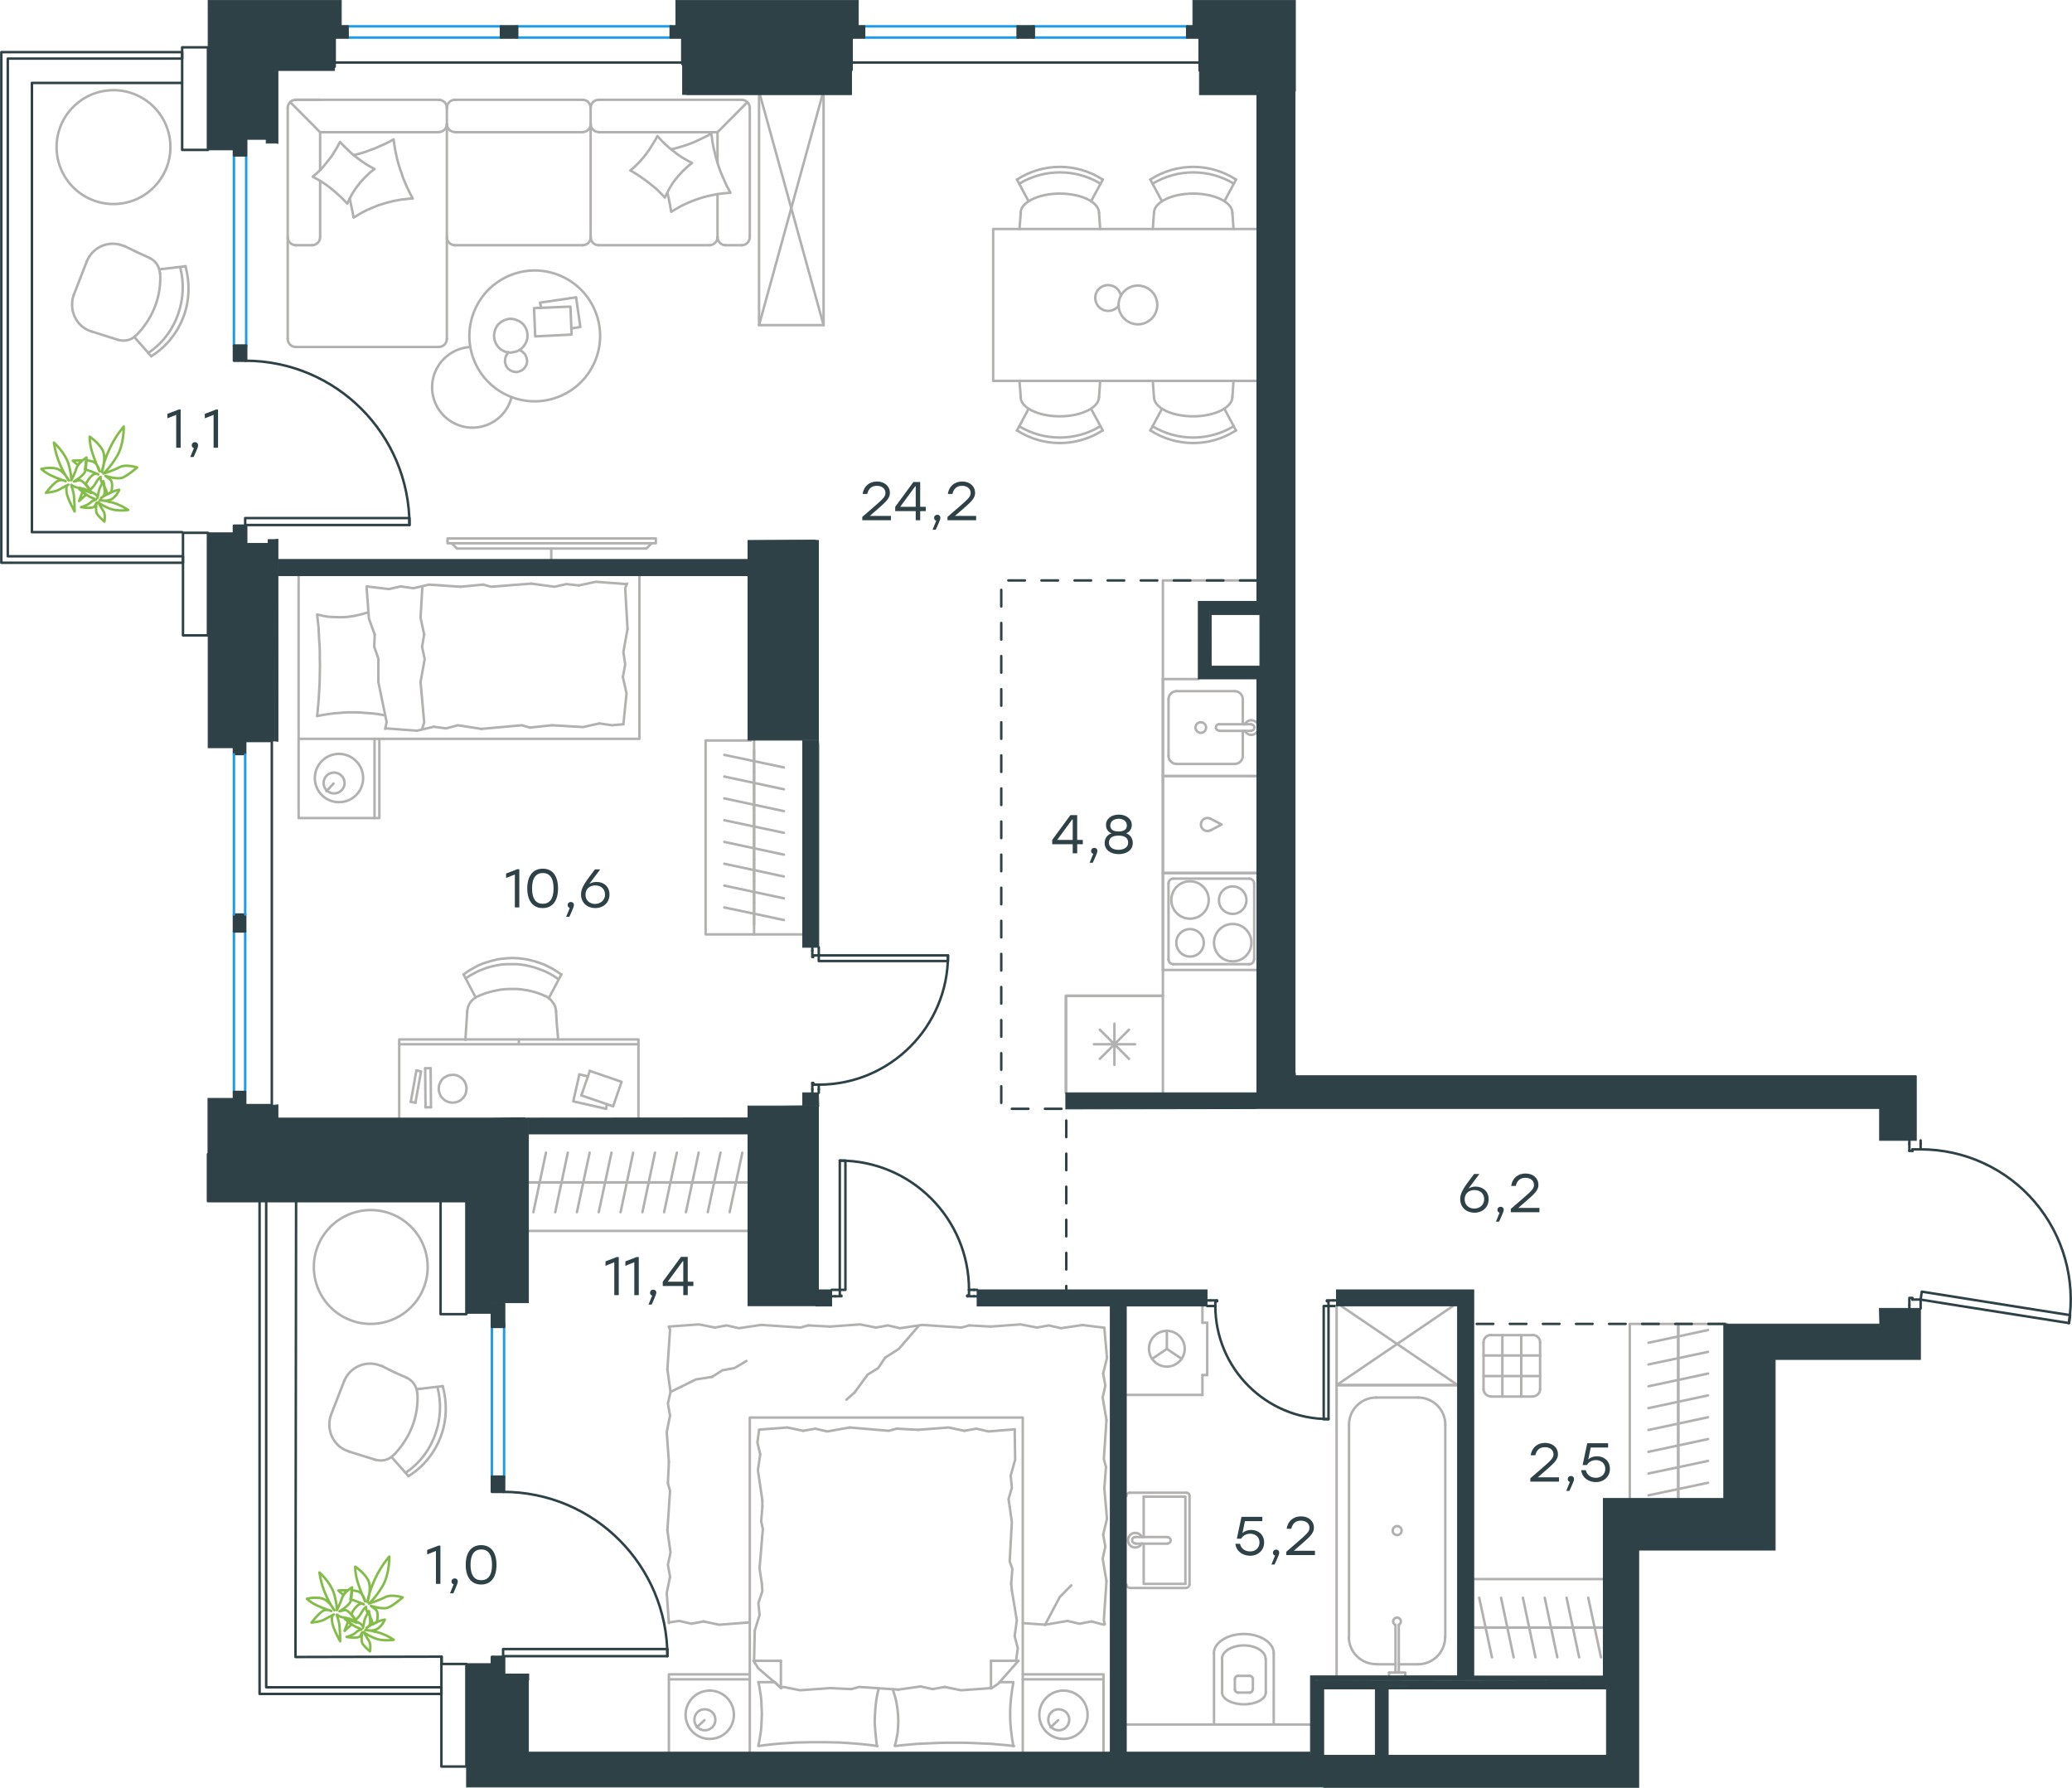 <?xml version="1.0" encoding="utf-8"?>
<!-- Generator: Adobe Illustrator 26.5.0, SVG Export Plug-In . SVG Version: 6.00 Build 0)  -->
<svg version="1.1" id="Слой_1" xmlns="http://www.w3.org/2000/svg" xmlns:xlink="http://www.w3.org/1999/xlink" x="0px" y="0px"
	 viewBox="0 0 1252.4 1080.5" style="enable-background:new 0 0 1252.4 1080.5;" xml:space="preserve">
<style type="text/css">
	.st0{fill:none;stroke:#2D4146;stroke-width:1.5;stroke-linecap:round;stroke-linejoin:round;stroke-miterlimit:22.926;}
	.st1{fill:none;stroke:#B2B1B0;stroke-width:1.5;stroke-linecap:round;stroke-linejoin:round;stroke-miterlimit:22.926;}
	.st2{fill:none;stroke:#1D9CEB;stroke-width:1.5;stroke-linecap:round;stroke-linejoin:round;stroke-miterlimit:22.926;}
	.st3{fill-rule:evenodd;clip-rule:evenodd;fill:#2D4146;stroke:#2D4146;stroke-width:0.5;stroke-miterlimit:10;}
	
		.st4{fill:none;stroke:#2D4146;stroke-width:1.5;stroke-linecap:round;stroke-linejoin:round;stroke-miterlimit:22.926;stroke-dasharray:10,10;}
	.st5{fill:#2D4146;stroke:#2D4146;stroke-width:0.5;stroke-miterlimit:10;}
	.st6{fill:#2D4146;}
	.st7{fill:none;stroke:#84BC4A;stroke-width:1.5;stroke-linecap:round;stroke-linejoin:round;stroke-miterlimit:22.926;}
</style>
<line class="st0" x1="731.7" y1="789.3" x2="729.7" y2="789.3"/>
<polyline class="st0" points="807.9,789.3 805.9,789.3 803,789.3 "/>
<line class="st0" x1="734.6" y1="789.3" x2="731.7" y2="789.3"/>
<path class="st0" d="M734.6,789.2c0,37.8,30.6,68.4,68.4,68.4"/>
<line class="st0" x1="731.7" y1="785.9" x2="735.6" y2="785.9"/>
<line class="st0" x1="805.9" y1="785.9" x2="807.9" y2="785.9"/>
<line class="st0" x1="803" y1="789.3" x2="803" y2="786.4"/>
<polyline class="st0" points="805.9,785.9 802,785.9 802,786.4 803,786.4 "/>
<line class="st0" x1="734.6" y1="786.4" x2="735.6" y2="786.4"/>
<line class="st0" x1="729.7" y1="785.9" x2="731.7" y2="785.9"/>
<line class="st0" x1="734.6" y1="789.3" x2="734.6" y2="786.4"/>
<line class="st0" x1="735.6" y1="786.4" x2="735.6" y2="785.9"/>
<polygon class="st0" points="803,857.7 800.1,857.7 800.1,836.2 800.1,789.3 803,789.3 803,810.8 "/>
<line class="st0" x1="588.6" y1="779.5" x2="590.6" y2="779.5"/>
<polyline class="st0" points="502.7,779.5 504.7,779.5 507.6,779.5 "/>
<line class="st0" x1="585.7" y1="779.5" x2="588.6" y2="779.5"/>
<path class="st0" d="M585.7,779.5c0-43.1-35-78.1-78.1-78.1"/>
<line class="st0" x1="588.6" y1="783.4" x2="584.7" y2="783.4"/>
<line class="st0" x1="504.7" y1="783.4" x2="502.7" y2="783.4"/>
<line class="st0" x1="507.6" y1="779.5" x2="507.6" y2="783"/>
<polyline class="st0" points="504.7,783.4 508.6,783.4 508.6,783 507.6,783 "/>
<line class="st0" x1="585.7" y1="783" x2="584.7" y2="783"/>
<line class="st0" x1="590.6" y1="783.4" x2="588.6" y2="783.4"/>
<line class="st0" x1="585.7" y1="779.5" x2="585.7" y2="783"/>
<line class="st0" x1="584.7" y1="783" x2="584.7" y2="783.4"/>
<polygon class="st0" points="507.6,701.4 511,701.4 511,722.8 511,779.5 507.6,779.5 507.6,758 "/>
<line class="st0" x1="494.9" y1="658.4" x2="494.9" y2="660.4"/>
<polyline class="st0" points="494.9,572.5 494.9,574.5 494.9,577.4 "/>
<line class="st0" x1="494.9" y1="655.5" x2="494.9" y2="658.4"/>
<path class="st0" d="M494.9,655.5c43.1,0,78.1-35,78.1-78.1"/>
<line class="st0" x1="491" y1="658.4" x2="491" y2="654.5"/>
<line class="st0" x1="491" y1="574.5" x2="491" y2="572.5"/>
<line class="st0" x1="494.9" y1="577.4" x2="491.5" y2="577.4"/>
<polyline class="st0" points="491,574.5 491,578.4 491.5,578.4 491.5,577.4 "/>
<line class="st0" x1="491.5" y1="655.5" x2="491.5" y2="654.5"/>
<line class="st0" x1="491" y1="660.4" x2="491" y2="658.4"/>
<line class="st0" x1="494.9" y1="655.5" x2="491.5" y2="655.5"/>
<line class="st0" x1="491.5" y1="654.5" x2="491" y2="654.5"/>
<polygon class="st0" points="573,577.4 573,580.8 551.6,580.8 494.9,580.8 494.9,577.4 516.4,577.4 "/>
<line class="st0" x1="1160.9" y1="691.2" x2="1160.9" y2="689.2"/>
<polyline class="st0" points="1160.9,790.8 1160.9,788.8 1160.9,785.4 "/>
<line class="st0" x1="1160.9" y1="694.6" x2="1160.9" y2="691.2"/>
<path class="st0" d="M1250.5,799.6c4.2-26.2-3.4-53-20.6-73.2c-17.2-20.2-42.5-31.8-69-31.8"/>
<line class="st0" x1="1154.1" y1="691.2" x2="1154.1" y2="695.5"/>
<line class="st0" x1="1154.1" y1="788.8" x2="1154.1" y2="790.8"/>
<line class="st0" x1="1160.9" y1="785.4" x2="1156" y2="785.4"/>
<polyline class="st0" points="1154.1,788.8 1154.1,784.4 1156,784.4 1156,785.4 "/>
<line class="st0" x1="1156" y1="694.6" x2="1156" y2="695.5"/>
<line class="st0" x1="1154.1" y1="689.2" x2="1154.1" y2="691.2"/>
<line class="st0" x1="1160.9" y1="694.6" x2="1156" y2="694.6"/>
<line class="st0" x1="1156" y1="695.5" x2="1154.1" y2="695.5"/>
<polygon class="st0" points="1182.1,788.8 1250.6,799.6 1251.3,794.8 1230.2,791.5 1161.6,780.6 1160.9,785.4 "/>
<line class="st1" x1="313.6" y1="631.1" x2="313.6" y2="628.2"/>
<polygon class="st1" points="273.6,666.4 272.7,666.3 271.9,666.2 271.1,666 270.3,665.7 269.6,665.4 268.9,665 268.3,664.5 
	267.7,663.9 267.1,663.3 266.6,662.7 266.2,662 265.9,661.3 265.6,660.5 265.4,659.7 265.2,658.8 265.2,658 265.3,656.9 
	265.4,655.9 265.8,654.9 266.2,654 266.7,653.1 267.3,652.3 268,651.6 268.9,651 269.9,650.4 271.1,649.9 272.3,649.7 273.6,649.6 
	274.5,649.6 275.3,649.7 276.1,649.9 276.9,650.2 277.6,650.6 278.3,651 278.9,651.5 279.5,652 280.1,652.6 280.6,653.3 281,654 
	281.3,654.7 281.6,655.5 281.8,656.3 281.9,657.1 282,658 281.9,658.8 281.8,659.7 281.6,660.5 281.3,661.3 281,662 280.6,662.7 
	280.1,663.3 279.5,663.9 278.9,664.5 278.3,665 277.6,665.4 276.9,665.7 276.1,666 275.3,666.2 274.5,666.3 "/>
<polyline class="st1" points="251.1,666.4 254.5,647.5 251.7,646.9 "/>
<line class="st1" x1="351.4" y1="662" x2="356.5" y2="647.2"/>
<line class="st1" x1="251.7" y1="646.9" x2="248.3" y2="665.9"/>
<line class="st1" x1="260.3" y1="645.6" x2="257" y2="645.6"/>
<line class="st1" x1="248.3" y1="665.9" x2="251.1" y2="666.4"/>
<line class="st1" x1="257" y1="645.6" x2="257.2" y2="669.2"/>
<line class="st1" x1="350.2" y1="649.3" x2="355.3" y2="650.5"/>
<polyline class="st1" points="356.5,647.2 375.7,653.8 370.6,668.6 351.4,662 "/>
<line class="st1" x1="260.5" y1="669.2" x2="260.3" y2="645.6"/>
<polyline class="st1" points="366.3,670.1 346.5,665.6 350.2,649.3 "/>
<line class="st1" x1="257.2" y1="669.2" x2="260.5" y2="669.2"/>
<line class="st1" x1="366.9" y1="667.4" x2="366.3" y2="670.1"/>
<line class="st1" x1="241.3" y1="631.1" x2="385.9" y2="631.1"/>
<polyline class="st1" points="385.9,675.5 385.9,628.2 241.3,628.2 241.3,675.5 "/>
<polyline class="st1" points="282.4,611.4 282.6,609.8 283,608.3 283.6,606.9 284.4,605.6 285.4,604.5 285.9,604 286.5,603.5 
	287.1,603.1 287.8,602.6 288.4,602.3 289.2,602 "/>
<polyline class="st1" points="329.4,601.9 330.2,602.2 330.8,602.6 332.1,603.5 333.2,604.6 334.1,605.8 335,607 335.6,608.4 
	335.9,609.8 336.1,611.3 "/>
<polyline class="st1" points="280.2,588.9 281.9,587.7 283.6,586.5 285.4,585.5 287.2,584.5 289,583.5 290.9,582.7 292.8,582 
	294.7,581.4 296.7,580.8 298.7,580.3 300.7,579.8 302.7,579.5 304.7,579.3 306.7,579.1 308.7,579 310.8,579 312.9,579.1 315,579.3 
	317,579.6 319,579.9 321,580.4 323,580.9 324.9,581.5 326.9,582.2 328.5,582.8 330.1,583.5 331.7,584.3 333.3,585.1 334.8,586 
	336.3,586.9 337.8,587.9 339.3,588.9 "/>
<polyline class="st1" points="289.5,601.8 292,600.8 294.6,599.9 297.2,599.2 299.9,598.6 302.6,598.1 305.3,597.8 308,597.7 
	310.7,597.7 312.8,597.7 314.8,597.9 316.9,598.2 318.9,598.5 321,599 323,599.5 324.9,600.1 326.9,600.8 328.3,601.4 329.7,602 "/>
<polyline class="st1" points="281.5,591.3 283.1,590.2 284.7,589.2 286.4,588.3 288.1,587.4 289.8,586.6 291.6,585.9 293.4,585.2 
	295.2,584.6 297,584.1 298.8,583.7 300.7,583.3 302.6,583 304.6,582.8 306.5,582.7 308.4,582.7 310.4,582.7 312.5,582.7 
	314.6,582.9 316.7,583.2 318.8,583.6 320.8,584.1 322.9,584.6 324.9,585.3 326.9,586 329.6,587.1 332.2,588.4 334.8,589.9 
	337.2,591.5 "/>
<line class="st1" x1="339.3" y1="588.9" x2="331.7" y2="603.3"/>
<line class="st1" x1="280.2" y1="588.9" x2="287.5" y2="602.8"/>
<line class="st1" x1="281.3" y1="628.5" x2="282.4" y2="611.4"/>
<polyline class="st1" points="337.4,628.1 336.6,619.6 336.1,611.3 "/>
<line class="st1" x1="751.2" y1="456.8" x2="751.2" y2="441.7"/>
<path class="st1" d="M725.8,442.9c1.8,0,3.2-1.4,3.2-3.2c0-1.8-1.4-3.2-3.2-3.2s-3.2,1.4-3.2,3.2
	C722.6,441.4,724.1,442.9,725.8,442.9"/>
<path class="st1" d="M736.8,437.7c-1.1,0-1.9,0.9-1.9,1.9c0,1.1,0.9,1.9,1.9,1.9"/>
<line class="st1" x1="756.4" y1="441.7" x2="736.8" y2="441.7"/>
<path class="st1" d="M756.3,441.6c1.1,0,1.9-0.9,1.9-1.9c0-1.1-0.9-1.9-1.9-1.9"/>
<line class="st1" x1="756.4" y1="437.7" x2="736.8" y2="437.7"/>
<path class="st1" d="M752.3,441.6c0.7,1.3,1.9,2.3,3.4,2.5c1.5,0.2,3-0.4,3.9-1.5"/>
<path class="st1" d="M759.7,436.8c-1-1.1-2.5-1.7-3.9-1.5c-1.5,0.2-2.8,1.1-3.4,2.5"/>
<path class="st1" d="M746.3,461.7c2.7,0,4.9-2.2,4.9-4.9"/>
<path class="st1" d="M751.2,422.6c0-2.7-2.2-4.9-4.9-4.9"/>
<path class="st1" d="M706.3,456.8c0,2.7,2.2,4.9,4.9,4.9"/>
<path class="st1" d="M711.2,417.7c-2.7,0-4.9,2.2-4.9,4.9"/>
<line class="st1" x1="746.3" y1="461.7" x2="711.2" y2="461.7"/>
<line class="st1" x1="706.3" y1="456.8" x2="706.3" y2="422.6"/>
<line class="st1" x1="711.2" y1="417.7" x2="746.3" y2="417.7"/>
<line class="st1" x1="751.2" y1="422.6" x2="751.2" y2="437.7"/>
<polyline class="st1" points="759.6,469 702.9,469 702.9,410.4 724.4,410.4 "/>
<line class="st1" x1="682.4" y1="622.3" x2="664.8" y2="639.9"/>
<line class="st1" x1="664.8" y1="622.3" x2="682.4" y2="639.9"/>
<line class="st1" x1="686.1" y1="631.1" x2="661.2" y2="631.1"/>
<line class="st1" x1="673.6" y1="618.7" x2="673.6" y2="643.6"/>
<polyline class="st1" points="644.3,660.4 644.3,601.8 702.9,601.8 702.9,660.4 "/>
<path class="st1" d="M719.3,555.2c6.2,0,11.3-5,11.3-11.3c0-6.2-5-11.3-11.3-11.3s-11.3,5-11.3,11.3
	C708,550.2,713.1,555.2,719.3,555.2"/>
<path class="st1" d="M719.3,578.1c4.6,0,8.3-3.7,8.3-8.3c0-4.6-3.7-8.3-8.3-8.3c-4.6,0-8.3,3.7-8.3,8.3
	C711,574.3,714.7,578.1,719.3,578.1"/>
<path class="st1" d="M745.1,581c6.2,0,11.3-5,11.3-11.3c0-6.2-5-11.3-11.3-11.3c-6.2,0-11.3,5-11.3,11.3
	C733.8,576,738.8,581,745.1,581"/>
<path class="st1" d="M745.1,552.3c4.6,0,8.3-3.7,8.3-8.3c0-4.6-3.7-8.3-8.3-8.3c-4.6,0-8.3,3.7-8.3,8.3
	C736.7,548.6,740.5,552.3,745.1,552.3"/>
<path class="st1" d="M706.3,579.8c0,1.6,1.3,2.9,2.9,2.9"/>
<path class="st1" d="M709.2,531c-1.6,0-2.9,1.3-2.9,2.9"/>
<path class="st1" d="M755.1,582.7c1.6,0,2.9-1.3,2.9-2.9"/>
<path class="st1" d="M758,533.9c0-1.6-1.3-2.9-2.9-2.9"/>
<line class="st1" x1="706.3" y1="579.9" x2="706.3" y2="533.9"/>
<line class="st1" x1="755.1" y1="582.7" x2="709.2" y2="582.7"/>
<line class="st1" x1="758.1" y1="533.9" x2="758.1" y2="579.9"/>
<line class="st1" x1="709.2" y1="531" x2="755.1" y2="531"/>
<polyline class="st1" points="759.5,586.2 702.9,586.2 702.9,527.6 759.5,527.6 "/>
<line class="st1" x1="455.8" y1="1003.7" x2="456.2" y2="985.5"/>
<polyline class="st1" points="405.3,841.2 420.5,833.7 430.4,832.1 "/>
<polyline class="st1" points="430.4,832.1 436.7,828.1 443.9,826.8 451.2,822.5 "/>
<polyline class="st1" points="631.7,981.9 640.6,965.1 647.5,958.1 "/>
<polyline class="st1" points="555.2,801.4 543.3,815.2 535,820.5 "/>
<line class="st1" x1="516.5" y1="841.6" x2="511.6" y2="845.9"/>
<polyline class="st1" points="535,820.5 530.8,826.8 524.5,830.7 516.5,841.6 "/>
<line class="st1" x1="667.2" y1="981.9" x2="659.7" y2="979.9"/>
<line class="st1" x1="631.7" y1="981.9" x2="618.2" y2="980.9"/>
<polyline class="st1" points="659.7,979.9 652.5,981.3 645.2,979.6 631.7,981.9 "/>
<polyline class="st1" points="667.5,899.4 669.1,917.9 666.8,927.5 "/>
<polyline class="st1" points="668.8,955.5 667.2,979.3 667.8,981.6 "/>
<polyline class="st1" points="666.8,927.5 668.1,934.7 666.5,942 668.8,955.5 "/>
<polyline class="st1" points="667.5,802.4 669.1,820.6 666.8,830.1 "/>
<polyline class="st1" points="668.8,858.2 667.2,881.9 668.5,886.5 "/>
<polyline class="st1" points="666.8,830.1 668.1,837.4 666.5,844.6 668.8,858.2 "/>
<line class="st1" x1="668.5" y1="886.5" x2="667.5" y2="899.4"/>
<polyline class="st1" points="598.7,801.7 616.9,800.4 626.8,802.3 "/>
<polyline class="st1" points="626.8,802.3 634,801 641.3,802.7 654.8,800.7 "/>
<line class="st1" x1="654.4" y1="800.8" x2="667.5" y2="802.4"/>
<polyline class="st1" points="501.7,801.7 519.9,800.4 529.4,802.3 "/>
<polyline class="st1" points="557.5,800.7 581.2,802.3 585.9,801 "/>
<polyline class="st1" points="529.4,802.3 536.7,801 543.9,802.7 557.5,800.7 "/>
<line class="st1" x1="585.9" y1="801" x2="598.7" y2="801.7"/>
<polyline class="st1" points="404.3,801.7 422.5,800.4 432.1,802.3 "/>
<polyline class="st1" points="460.1,800.7 483.9,802.3 488.5,801 "/>
<polyline class="st1" points="432.1,802.3 439.3,801 446.6,802.7 460.1,800.7 "/>
<line class="st1" x1="488.5" y1="801" x2="501.7" y2="801.7"/>
<polyline class="st1" points="404.3,883.5 403,865.4 405,855.5 "/>
<polyline class="st1" points="403.4,827.5 405,803.7 404.3,801.7 "/>
<polyline class="st1" points="405,855.5 403.7,848.2 405.3,841.3 403.4,827.5 "/>
<polyline class="st1" points="404.3,980.9 403,962.7 405,952.9 "/>
<polyline class="st1" points="403.4,924.8 405,901 403.7,896.4 "/>
<polyline class="st1" points="405,952.9 403.7,945.6 405.3,938.3 403.4,924.8 "/>
<line class="st1" x1="403.7" y1="896.4" x2="404.3" y2="883.5"/>
<polyline class="st1" points="452.8,980.5 434.7,981.9 425.2,979.9 "/>
<polyline class="st1" points="425.2,979.9 417.9,981.3 410.6,979.6 404.3,980.5 "/>
<polyline class="st1" points="501.7,1020.2 483.6,1021.5 473.6,1019.5 472,1019.8 "/>
<polyline class="st1" points="599,1020.2 580.9,1021.5 571,1019.5 "/>
<polyline class="st1" points="543,1021.1 519.2,1019.5 514.6,1020.8 "/>
<polyline class="st1" points="571,1019.5 563.7,1020.8 556.5,1019.2 543,1021.1 "/>
<line class="st1" x1="514.6" y1="1020.8" x2="501.7" y2="1020.2"/>
<polyline class="st1" points="458.4,1016.6 458.9,1018.9 459.3,1021.3 459.7,1023.7 460,1026.1 460.2,1028.5 460.3,1031 
	460.4,1033.3 460.5,1035.7 460.4,1038.1 460.3,1040.6 460.2,1043 460,1045.4 459.7,1047.7 459.3,1050.1 458.9,1052.5 458.4,1054.8 
	"/>
<polyline class="st1" points="458.4,1055.2 462.9,1054.6 467.4,1054.1 471.9,1053.7 476.3,1053.4 480.8,1053.1 485.3,1053 
	489.9,1052.9 494.4,1052.9 498.9,1052.9 503.4,1053 507.9,1053.1 512.4,1053.4 516.9,1053.7 521.4,1054.1 526,1054.6 530.4,1055.2 
	"/>
<polyline class="st1" points="611.6,961.1 614.6,979.2 613.3,988.8 "/>
<polyline class="st1" points="613.3,988.8 615.2,996.1 614.2,1003.3 614.2,1004 "/>
<line class="st1" x1="611.2" y1="957.1" x2="611.6" y2="961.1"/>
<polyline class="st1" points="610.3,910.6 611.6,919.8 610.3,943.6 611.9,948.2 611.2,957.1 "/>
<polyline class="st1" points="613.3,863.8 613.6,882.2 610.9,891.8 "/>
<polyline class="st1" points="610.9,891.8 611.6,899.1 609.6,906 610.3,910.6 "/>
<polyline class="st1" points="460.8,906.7 458.1,888.5 459.5,878.9 "/>
<polyline class="st1" points="459.5,878.9 457.8,871.7 458.8,864.4 "/>
<line class="st1" x1="460.8" y1="910.6" x2="460.8" y2="906.7"/>
<polyline class="st1" points="460.5,957.1 459.1,947.9 461.1,924.1 460.1,919.5 460.8,910.6 "/>
<line class="st1" x1="456.2" y1="985.5" x2="459.1" y2="976"/>
<polyline class="st1" points="459.1,976 458.4,968.7 460.8,961.7 460.5,957.1 "/>
<polyline class="st1" points="530,1055.2 529.6,1051.4 529.2,1047.8 528.9,1044.1 528.8,1042.4 528.7,1040.7 528.8,1038 
	528.9,1035.5 529.1,1033 529.3,1030.5 529.6,1028 530,1025.4 530.5,1023 531.1,1020.5 "/>
<polyline class="st1" points="612.5,1055.2 612.1,1052.8 611.7,1050.4 611.4,1048 611.1,1045.6 610.9,1043.2 610.7,1040.8 
	610.6,1038.4 610.6,1036 610.6,1033.6 610.7,1031.1 610.9,1028.7 611.1,1026.3 611.4,1023.9 611.7,1021.6 612.1,1019.2 
	612.5,1016.9 "/>
<polyline class="st1" points="539.6,1020.9 540.4,1023.4 541.1,1025.8 541.7,1028.1 542.1,1030.5 542.5,1032.9 542.7,1035.3 
	542.9,1037.8 543,1040.3 542.9,1042.2 542.8,1044 542.7,1045.8 542.5,1047.7 542.1,1049.5 541.8,1051.3 541.4,1053.1 540.9,1054.8 
	"/>
<polyline class="st1" points="540.9,1055.2 545.4,1054.7 549.9,1054.3 554.3,1053.9 558.8,1053.7 563.3,1053.5 567.8,1053.3 
	572.4,1053.2 576.9,1053.2 581.4,1053.2 585.9,1053.3 590.4,1053.5 594.9,1053.7 599.4,1053.9 603.9,1054.3 608.5,1054.7 
	612.9,1055.2 "/>
<polyline class="st1" points="554.8,864.1 573.3,862.7 582.9,864.7 "/>
<polyline class="st1" points="582.9,864.7 590.2,863.4 597.4,865.1 613.3,863.8 "/>
<polyline class="st1" points="458.8,864 475.9,862.7 485.5,864.7 "/>
<polyline class="st1" points="513.6,862.7 537.3,864.7 542,863.4 "/>
<polyline class="st1" points="485.5,864.7 492.8,863.4 500,865.1 513.6,862.7 "/>
<line class="st1" x1="542" y1="863.4" x2="554.8" y2="864.1"/>
<line class="st1" x1="615.6" y1="1003.7" x2="599" y2="1003.7"/>
<polyline class="st1" points="472.3,1020.2 458.4,1008.3 455.5,1003.7 "/>
<line class="st1" x1="599" y1="1020.2" x2="599" y2="1003.7"/>
<line class="st1" x1="458.4" y1="1016.6" x2="468.1" y2="1016.6"/>
<polyline class="st1" points="615.6,1003.7 603.3,1017.6 599,1020.5 "/>
<line class="st1" x1="455.5" y1="1003.7" x2="472" y2="1003.7"/>
<polyline class="st1" points="468.4,1016.6 472,1020.2 472,1003.7 "/>
<line class="st1" x1="604.2" y1="1016.6" x2="612.5" y2="1016.6"/>
<line class="st1" x1="425.8" y1="1039.6" x2="421.2" y2="1043.9"/>
<path class="st1" d="M419.7,1039.3c0,3.5,2.8,6.4,6.3,6.4c3.5,0,6.4-2.8,6.4-6.4c0-3.5-2.8-6.3-6.4-6.3
	C422.5,1032.9,419.7,1035.8,419.7,1039.3"/>
<path class="st1" d="M414.4,1036.3c0,8.1,6.5,14.6,14.6,14.6c8.1,0,14.6-6.5,14.6-14.6c0-8.1-6.6-14.6-14.6-14.6
	C421,1021.7,414.4,1028.2,414.4,1036.3"/>
<line class="st1" x1="639.6" y1="1039.6" x2="635" y2="1043.9"/>
<path class="st1" d="M633.6,1039.3c0,3.5,2.8,6.4,6.3,6.4c3.5,0,6.4-2.8,6.4-6.4c0-3.5-2.8-6.3-6.4-6.3
	C636.4,1032.9,633.6,1035.8,633.6,1039.3"/>
<path class="st1" d="M628.2,1036.3c0,8.1,6.5,14.6,14.6,14.6c8.1,0,14.6-6.5,14.6-14.6c0-8.1-6.5-14.6-14.6-14.6
	C634.8,1021.7,628.2,1028.2,628.2,1036.3"/>
<line class="st1" x1="453.2" y1="1014.9" x2="404.3" y2="1014.9"/>
<line class="st1" x1="667" y1="1014.9" x2="618.2" y2="1014.9"/>
<polyline class="st1" points="404.3,1058.8 404.3,1011.9 453.2,1011.9 "/>
<polyline class="st1" points="667,1058.8 667,1011.9 618.2,1011.9 "/>
<polyline class="st1" points="453.2,1058.8 453.2,856.7 618.2,856.7 618.2,1058.8 "/>
<polyline class="st1" points="644.3,660.4 644.3,601.8 702.9,601.8 702.9,350.8 759.5,350.8 "/>
<polyline class="st1" points="314,211.6 314.7,211.9 315.3,212.2 315.9,212.7 316.4,213.2 317,213.7 317.4,214.3 317.8,215 
	318.1,215.7 318.3,216.3 318.4,217 318.6,217.6 318.6,218.3 318.6,218.9 318.4,219.6 318.3,220.2 318,220.8 317.7,221.3 
	317.4,221.9 317,222.4 316.6,222.9 316.1,223.3 315.6,223.7 315,224 314.3,224.3 313.7,224.5 313,224.7 312.3,224.8 311.7,224.8 
	311,224.7 310.4,224.6 309.8,224.4 309.2,224.2 308.6,223.9 308.1,223.6 307.6,223.2 307.1,222.8 306.7,222.3 306.3,221.7 
	306,221.2 305.7,220.5 305.4,219.5 305.2,218.5 305.3,217.5 305.4,216.5 305.7,215.6 306.1,214.6 306.7,213.8 307.4,213 "/>
<polygon class="st1" points="312.4,212.3 313.4,211.9 314.2,211.4 315,210.8 315.8,210.1 316.4,209.4 317,208.6 317.5,207.8 
	318,206.9 318.3,206 318.6,205 318.8,204.1 318.8,203.1 318.8,202.1 318.7,201.1 318.5,200.1 318.2,199.2 317.8,198.3 317.3,197.4 
	316.8,196.7 316.2,195.9 315.5,195.3 314.7,194.7 314,194.2 313.2,193.8 312.2,193.4 311.3,193.1 310.2,192.8 309.2,192.7 
	308.1,192.7 307.1,192.8 306.1,193.1 305,193.4 304.2,193.8 303.3,194.3 302.6,194.8 301.9,195.4 301.2,196 300.6,196.8 
	300.1,197.6 299.7,198.3 299.3,199.2 299.1,200.1 298.8,201 298.7,201.9 298.6,202.8 298.7,203.7 298.8,204.7 299,205.6 
	299.3,206.5 299.7,207.5 300.2,208.4 300.8,209.2 301.4,210 302.2,210.7 303,211.3 303.8,211.8 304.6,212.2 305.5,212.6 
	306.5,212.8 307.4,212.9 308.4,213.1 309.4,213 310.4,212.8 311.4,212.6 "/>
<polygon class="st1" points="345.5,202.2 323.5,203.3 322.8,186.2 344.8,185.3 "/>
<polyline class="st1" points="327.1,186 326.4,182.9 348.2,179.7 "/>
<polyline class="st1" points="348.2,179.7 350.8,197.6 345.3,198.5 "/>
<path class="st1" d="M284.3,209.7c-12.5,0.7-22.5,10.7-23.1,23.2c-0.6,12.5,8.4,23.4,20.8,25.3c12.4,1.8,24.2-6,27.2-18.2"/>
<path class="st1" d="M286.4,217.4c7.9,20.3,30.9,30.4,51.2,22.4c20.3-7.9,30.4-30.9,22.4-51.2c-7.9-20.3-30.9-30.4-51.2-22.4
	C288.5,174.2,278.5,197.1,286.4,217.4"/>
<path class="st1" d="M731.4,494.7c-1.6-0.7-3.6-0.3-4.7,1.2c-1.1,1.4-1.1,3.4,0,4.8c1.1,1.4,3,1.9,4.7,1.2"/>
<polyline class="st1" points="731.5,494.7 738.4,498.3 731.5,501.9 "/>
<polyline class="st1" points="759.6,469 702.9,469 702.9,527.6 759.5,527.6 "/>
<line class="st1" x1="1014.4" y1="905.5" x2="1014.4" y2="893.3"/>
<line class="st1" x1="1032.4" y1="896.1" x2="996.4" y2="903.7"/>
<line class="st1" x1="1014.4" y1="893.3" x2="1014.4" y2="880.1"/>
<line class="st1" x1="1032.4" y1="882.9" x2="996.4" y2="890.5"/>
<line class="st1" x1="1014.4" y1="905.5" x2="1014.4" y2="800.1"/>
<line class="st1" x1="1014.4" y1="880.1" x2="1014.4" y2="866.9"/>
<line class="st1" x1="1032.4" y1="869.7" x2="996.4" y2="877.4"/>
<line class="st1" x1="1014.4" y1="866.9" x2="1014.4" y2="853.7"/>
<line class="st1" x1="1032.4" y1="856.5" x2="996.4" y2="864.2"/>
<line class="st1" x1="1014.4" y1="853.7" x2="1014.4" y2="840.6"/>
<line class="st1" x1="1032.4" y1="843.3" x2="996.4" y2="851"/>
<line class="st1" x1="1014.4" y1="840.6" x2="1014.4" y2="827.4"/>
<line class="st1" x1="1032.4" y1="830.1" x2="996.4" y2="837.8"/>
<line class="st1" x1="1014.4" y1="827.4" x2="1014.4" y2="814.2"/>
<line class="st1" x1="1032.4" y1="817" x2="996.4" y2="824.6"/>
<line class="st1" x1="1014.4" y1="814.2" x2="1014.4" y2="801"/>
<line class="st1" x1="1032.4" y1="803.8" x2="996.4" y2="811.5"/>
<polyline class="st1" points="1043.7,800.1 985.1,800.1 985.1,905.5 "/>
<path class="st1" d="M930.9,811.2c0-2.4-2-4.4-4.4-4.4"/>
<path class="st1" d="M926.5,843.9c2.4,0,4.4-2,4.4-4.4"/>
<path class="st1" d="M896.7,839.5c0,2.4,2,4.4,4.4,4.4"/>
<path class="st1" d="M901.1,806.8c-2.4,0-4.4,2-4.4,4.4"/>
<line class="st1" x1="896.7" y1="831.6" x2="930.9" y2="831.6"/>
<line class="st1" x1="896.7" y1="819.2" x2="930.9" y2="819.2"/>
<line class="st1" x1="908.1" y1="806.9" x2="908.1" y2="844"/>
<line class="st1" x1="919.5" y1="806.9" x2="919.5" y2="844"/>
<line class="st1" x1="901.1" y1="844" x2="926.5" y2="844"/>
<line class="st1" x1="930.9" y1="839.6" x2="930.9" y2="811.2"/>
<line class="st1" x1="926.5" y1="806.9" x2="901.1" y2="806.9"/>
<line class="st1" x1="896.7" y1="811.2" x2="896.7" y2="839.6"/>
<line class="st1" x1="333.2" y1="331.5" x2="333.2" y2="338.1"/>
<polyline class="st1" points="393.8,328.4 390.7,331.5 276.2,331.5 273.1,328.4 "/>
<rect x="270.5" y="325.4" class="st1" width="125.9" height="2.9"/>
<path class="st1" d="M665.2,111c-15.1-9.1-34-9.1-49.1,0"/>
<path class="st1" d="M666.5,108.5c-15.8-10.2-36-10.2-51.8,0"/>
<line class="st1" x1="659.5" y1="121.6" x2="666.6" y2="108.5"/>
<line class="st1" x1="621.7" y1="121.6" x2="614.7" y2="108.5"/>
<line class="st1" x1="617" y1="128.7" x2="616.2" y2="138.4"/>
<line class="st1" x1="664.3" y1="128.7" x2="665" y2="138.4"/>
<path class="st1" d="M664.3,128.7c0-6.5-10.6-11.7-23.7-11.7c-13.1,0-23.7,5.3-23.7,11.7"/>
<path class="st1" d="M616,257.6c15.1,9.1,34,9.1,49.1,0"/>
<path class="st1" d="M614.7,260.1c15.8,10.2,36,10.2,51.8,0"/>
<line class="st1" x1="659.5" y1="247.1" x2="666.6" y2="260.2"/>
<line class="st1" x1="621.7" y1="247.1" x2="614.7" y2="260.2"/>
<line class="st1" x1="617" y1="240" x2="616.2" y2="230.2"/>
<line class="st1" x1="664.3" y1="240" x2="665" y2="230.2"/>
<path class="st1" d="M616.9,239.9c0,6.5,10.6,11.7,23.7,11.7c13.1,0,23.7-5.3,23.7-11.7"/>
<path class="st1" d="M745.8,111c-15.1-9.1-34-9.1-49.1,0"/>
<path class="st1" d="M747.1,108.5c-15.8-10.2-36-10.2-51.8,0"/>
<line class="st1" x1="740.1" y1="121.6" x2="747.1" y2="108.5"/>
<line class="st1" x1="702.3" y1="121.6" x2="695.3" y2="108.5"/>
<line class="st1" x1="697.5" y1="128.7" x2="696.8" y2="138.4"/>
<line class="st1" x1="744.9" y1="128.7" x2="745.6" y2="138.4"/>
<path class="st1" d="M744.9,128.7c0-6.5-10.6-11.7-23.7-11.7c-13.1,0-23.7,5.3-23.7,11.7"/>
<path class="st1" d="M696.6,257.6c15.1,9.1,34,9.1,49.1,0"/>
<path class="st1" d="M695.3,260.1c15.8,10.2,36,10.2,51.8,0"/>
<line class="st1" x1="740.1" y1="247.1" x2="747.1" y2="260.2"/>
<line class="st1" x1="702.3" y1="247.1" x2="695.3" y2="260.2"/>
<line class="st1" x1="697.5" y1="240" x2="696.8" y2="230.2"/>
<line class="st1" x1="744.9" y1="240" x2="745.6" y2="230.2"/>
<path class="st1" d="M697.5,239.9c0,6.5,10.6,11.7,23.7,11.7c13.1,0,23.7-5.3,23.7-11.7"/>
<path class="st1" d="M677.5,178.8c-0.6-3.7-3.8-6.4-7.5-6.5c-3.7-0.1-7,2.4-7.8,6c-0.8,3.6,1,7.3,4.4,8.9c3.4,1.5,7.4,0.5,9.6-2.5"
	/>
<path class="st1" d="M676.1,184.3c0,6.5,5.3,11.7,11.7,11.7c6.5,0,11.7-5.3,11.7-11.7c0-6.5-5.3-11.7-11.7-11.7
	C681.3,172.6,676.1,177.8,676.1,184.3"/>
<polyline class="st1" points="759.5,230.2 600.3,230.2 600.3,138.4 759.5,138.4 "/>
<line class="st1" x1="497.8" y1="196.5" x2="459.4" y2="57.4"/>
<line class="st1" x1="497.1" y1="57.4" x2="458.8" y2="196.5"/>
<polyline class="st1" points="497.8,57.4 497.8,196.5 458.8,196.5 458.8,57.4 "/>
<line class="st1" x1="193.5" y1="79.9" x2="193.5" y2="102.8"/>
<line class="st1" x1="433.7" y1="117.3" x2="433.7" y2="143.3"/>
<polygon class="st1" points="209.9,123.1 210.6,121.6 211.3,120.1 212.1,118.6 212.9,117.1 213.8,115.7 214.7,114.3 215.7,112.9 
	216.8,111.5 217.8,110.2 218.9,109 221.3,106.5 223.7,104.2 226.4,102.1 223.4,100.5 220.6,98.8 217.9,96.9 215.2,94.9 212.6,92.8 
	210.2,90.5 207.8,88.2 205.5,85.8 203.9,88.8 202.2,91.6 200.4,94.5 198.3,97.1 196.2,99.8 194,102.3 191.6,104.6 189,106.8 
	192,108.4 194.9,110.2 197.6,112 200.2,114 202.8,116.2 205.3,118.4 207.7,120.7 "/>
<polyline class="st1" points="211.4,120 212,122.8 212.6,125.8 213.2,128.6 213.7,131.5 215.7,130.3 217.7,129.1 219.9,127.9 
	222,126.9 224.2,125.9 226.4,125 228.6,124.1 230.8,123.4 233.1,122.7 235.4,122.1 237.7,121.5 240,121.1 242.4,120.6 244.7,120.4 
	247.1,120.1 249.5,120 248.4,117.9 247.3,115.8 246.3,113.7 245.3,111.5 244.4,109.3 243.5,107.2 242.8,104.9 242,102.7 
	241.3,100.5 240.6,98.2 240,95.9 239.5,93.6 239,91.3 238.6,88.9 238.2,86.6 237.9,84.2 235.1,85.8 232.2,87.2 229.2,88.5 
	226.3,89.8 223.2,90.9 220.2,92 217.1,92.9 214,93.7 "/>
<polyline class="st1" points="403.4,116.5 404.1,119.4 404.7,122.3 405.2,125.2 405.7,128 407.7,126.8 409.8,125.6 411.9,124.4 
	414,123.4 416.2,122.4 418.4,121.5 420.6,120.7 422.9,119.9 425.1,119.2 427.4,118.6 429.7,118.1 432.1,117.6 434.4,117.2 
	436.8,116.9 439.1,116.7 441.5,116.5 440.4,114.4 439.3,112.4 438.3,110.2 437.4,108.1 436.4,105.9 435.5,103.7 434.7,101.5 
	434,99.3 433.3,97 432.6,94.8 432.1,92.5 431.5,90.1 431,87.8 430.6,85.4 430.3,83.1 429.9,80.7 427.1,82.3 424.2,83.7 421.3,85.1 
	418.3,86.4 415.3,87.5 412.2,88.5 409.1,89.4 406,90.2 "/>
<polygon class="st1" points="401.9,119.4 402.6,117.9 403.4,116.3 404.1,114.9 404.9,113.4 405.8,112 406.7,110.5 407.7,109.2 
	408.7,107.9 409.8,106.6 410.9,105.3 413.2,102.9 415.7,100.6 418.3,98.5 415.3,96.9 412.4,95.2 409.7,93.4 407.1,91.4 404.5,89.3 
	402,87.1 399.6,84.7 397.4,82.2 395.8,85.1 394,88 392.2,90.8 390.3,93.4 388.1,96.1 385.9,98.5 383.5,100.9 381,103 383.9,104.7 
	386.7,106.5 389.4,108.4 392.1,110.4 394.7,112.5 397.2,114.6 399.6,117 "/>
<line class="st1" x1="433.7" y1="79.9" x2="451.6" y2="61.9"/>
<polyline class="st1" points="265.3,79.9 193.5,79.9 175.4,61.7 "/>
<line class="st1" x1="352.2" y1="79.9" x2="275" y2="79.9"/>
<line class="st1" x1="433.7" y1="79.9" x2="361.9" y2="79.9"/>
<path class="st1" d="M265.2,79.8c2.7,0,4.9-2.2,4.9-4.9"/>
<path class="st1" d="M270.1,74.9c0,2.7,2.2,4.9,4.9,4.9"/>
<path class="st1" d="M352.2,79.8c2.7,0,4.9-2.2,4.9-4.9"/>
<path class="st1" d="M357,74.9c0,2.7,2.2,4.9,4.9,4.9"/>
<line class="st1" x1="265.3" y1="209.7" x2="178.8" y2="209.7"/>
<line class="st1" x1="270.1" y1="65.2" x2="270.1" y2="204.8"/>
<line class="st1" x1="357" y1="143.3" x2="357" y2="65.2"/>
<line class="st1" x1="265.3" y1="60.3" x2="178.8" y2="60.3"/>
<line class="st1" x1="352.2" y1="60.3" x2="275" y2="60.3"/>
<line class="st1" x1="352.2" y1="148.2" x2="275" y2="148.2"/>
<line class="st1" x1="428.8" y1="148.2" x2="361.9" y2="148.2"/>
<path class="st1" d="M270.1,65.2c0-2.7-2.2-4.9-4.9-4.9"/>
<path class="st1" d="M275,60.3c-2.7,0-4.9,2.2-4.9,4.9"/>
<path class="st1" d="M357,65.2c0-2.7-2.2-4.9-4.9-4.9"/>
<path class="st1" d="M361.9,60.3c-2.7,0-4.9,2.2-4.9,4.9"/>
<path class="st1" d="M270.1,143.3c0,2.7,2.2,4.9,4.9,4.9"/>
<path class="st1" d="M173.9,204.8c0,2.7,2.2,4.9,4.9,4.9"/>
<path class="st1" d="M265.2,209.7c2.7,0,4.9-2.2,4.9-4.9"/>
<path class="st1" d="M352.2,148.2c2.7,0,4.9-2.2,4.9-4.9"/>
<path class="st1" d="M357,143.3c0,2.7,2.2,4.9,4.9,4.9"/>
<path class="st1" d="M428.8,148.2c2.7,0,4.9-2.2,4.9-4.9"/>
<path class="st1" d="M178.8,60.3c-2.7,0-4.9,2.2-4.9,4.9"/>
<path class="st1" d="M173.9,143.3c0,2.7,2.2,4.9,4.9,4.9"/>
<path class="st1" d="M188.6,148.2c2.7,0,4.9-2.2,4.9-4.9"/>
<path class="st1" d="M453.2,65.2c0-2.7-2.2-4.9-4.9-4.9"/>
<path class="st1" d="M448.3,148.2c2.7,0,4.9-2.2,4.9-4.9"/>
<path class="st1" d="M433.7,143.3c0,2.7,2.2,4.9,4.9,4.9"/>
<line class="st1" x1="173.9" y1="204.8" x2="173.9" y2="65.2"/>
<line class="st1" x1="178.8" y1="60.3" x2="193.5" y2="60.3"/>
<line class="st1" x1="193.5" y1="109.3" x2="193.5" y2="143.3"/>
<line class="st1" x1="188.6" y1="148.2" x2="178.8" y2="148.2"/>
<line class="st1" x1="453.2" y1="143.3" x2="453.2" y2="65.2"/>
<line class="st1" x1="448.4" y1="60.3" x2="361.9" y2="60.3"/>
<line class="st1" x1="433.7" y1="79.9" x2="433.7" y2="98.3"/>
<line class="st1" x1="438.6" y1="148.2" x2="448.4" y2="148.2"/>
<line class="st1" x1="890.9" y1="983.6" x2="969" y2="983.6"/>
<line class="st1" x1="891.3" y1="983.6" x2="904.5" y2="983.6"/>
<line class="st1" x1="901.8" y1="1001.6" x2="894.1" y2="965.6"/>
<line class="st1" x1="904.5" y1="983.6" x2="917.7" y2="983.6"/>
<line class="st1" x1="914.9" y1="1001.6" x2="907.3" y2="965.6"/>
<line class="st1" x1="917.7" y1="983.6" x2="930.9" y2="983.6"/>
<line class="st1" x1="928.1" y1="1001.6" x2="920.5" y2="965.6"/>
<line class="st1" x1="930.9" y1="983.6" x2="944.1" y2="983.6"/>
<line class="st1" x1="941.3" y1="1001.6" x2="933.7" y2="965.6"/>
<line class="st1" x1="944.1" y1="983.6" x2="957.3" y2="983.6"/>
<line class="st1" x1="954.5" y1="1001.6" x2="946.9" y2="965.6"/>
<line class="st1" x1="957.3" y1="983.6" x2="969" y2="983.6"/>
<line class="st1" x1="967.7" y1="1001.6" x2="960" y2="965.6"/>
<line class="st1" x1="969" y1="954.3" x2="890.9" y2="954.3"/>
<line class="st1" x1="726.8" y1="831" x2="729.7" y2="831"/>
<line class="st1" x1="726.8" y1="799.4" x2="729.7" y2="799.4"/>
<line class="st1" x1="726.8" y1="843" x2="726.8" y2="831"/>
<line class="st1" x1="726.8" y1="789.3" x2="726.8" y2="799.4"/>
<polyline class="st1" points="696.4,821.2 705.3,815.2 714.2,821.2 "/>
<line class="st1" x1="705.3" y1="815.2" x2="705.3" y2="804.4"/>
<path class="st1" d="M705.3,825.9c5.9,0,10.8-4.8,10.8-10.8c0-5.9-4.8-10.8-10.8-10.8c-5.9,0-10.8,4.8-10.8,10.8
	C694.5,821.1,699.3,825.9,705.3,825.9"/>
<line class="st1" x1="680.9" y1="843" x2="726.8" y2="843"/>
<line class="st1" x1="729.7" y1="831" x2="729.7" y2="799.4"/>
<path class="st1" d="M748.3,1012.8c-1.1,0-1.9,0.9-1.9,1.9"/>
<path class="st1" d="M757.3,1014.7c0-1.1-0.9-1.9-1.9-1.9"/>
<path class="st1" d="M746.4,1021c0,1.1,0.9,1.9,1.9,1.9"/>
<path class="st1" d="M755.3,1022.9c1.1,0,1.9-0.9,1.9-1.9"/>
<line class="st1" x1="746.4" y1="1021" x2="746.4" y2="1014.8"/>
<line class="st1" x1="748.3" y1="1012.8" x2="755.4" y2="1012.8"/>
<line class="st1" x1="757.3" y1="1014.8" x2="757.3" y2="1021"/>
<line class="st1" x1="755.4" y1="1022.9" x2="748.3" y2="1022.9"/>
<path class="st1" d="M738.7,1022.9c0,3.9,5.9,7.1,13.2,7.1c7.3,0,13.2-3.2,13.2-7.1"/>
<line class="st1" x1="738.7" y1="1002.7" x2="738.7" y2="1022.9"/>
<path class="st1" d="M765,1002.6c0-4.5-5.9-8.2-13.2-8.2c-7.3,0-13.2,3.7-13.2,8.2"/>
<line class="st1" x1="765.1" y1="1002.7" x2="765.1" y2="1022.9"/>
<path class="st1" d="M769.9,999.2c0-6.5-8.1-11.7-18.1-11.7c-10,0-18.1,5.3-18.1,11.7"/>
<line class="st1" x1="733.8" y1="999.2" x2="733.8" y2="1042.2"/>
<line class="st1" x1="769.9" y1="999.2" x2="769.9" y2="1042.2"/>
<line class="st1" x1="680.9" y1="1042.2" x2="792.2" y2="1042.2"/>
<line class="st1" x1="691.3" y1="928.9" x2="691.3" y2="904.5"/>
<polyline class="st1" points="691.3,932.9 691.3,957.2 716.5,957.2 "/>
<polyline class="st1" points="716.5,957.2 716.5,904.5 691.3,904.5 "/>
<path class="st1" d="M719,904c0-1.1-0.9-1.9-1.9-1.9"/>
<path class="st1" d="M717,959.6c1.1,0,1.9-0.9,1.9-1.9"/>
<path class="st1" d="M682.8,902.1c-1.1,0-1.9,0.9-1.9,1.9"/>
<path class="st1" d="M680.9,957.7c0,1.1,0.9,1.9,1.9,1.9"/>
<path class="st1" d="M705.7,932.8c1.1,0,1.9-0.9,1.9-1.9c0-1.1-0.9-1.9-1.9-1.9"/>
<line class="st1" x1="686.2" y1="928.9" x2="705.7" y2="928.9"/>
<path class="st1" d="M686.2,928.9c-1.1,0-1.9,0.9-1.9,1.9c0,1.1,0.9,1.9,1.9,1.9"/>
<line class="st1" x1="686.2" y1="932.9" x2="705.7" y2="932.9"/>
<path class="st1" d="M690.2,928.9c-0.9-1.9-3-2.8-5-2.4c-2,0.5-3.4,2.3-3.4,4.3c0,2.1,1.4,3.9,3.4,4.3c2,0.5,4.1-0.5,5-2.4"/>
<line class="st1" x1="682.9" y1="902.1" x2="717.1" y2="902.1"/>
<line class="st1" x1="719" y1="904" x2="719" y2="957.7"/>
<line class="st1" x1="717.1" y1="959.7" x2="682.9" y2="959.7"/>
<line class="st1" x1="319.6" y1="714.6" x2="332.8" y2="714.6"/>
<line class="st1" x1="330" y1="696.6" x2="322.4" y2="732.6"/>
<line class="st1" x1="332.8" y1="714.6" x2="346" y2="714.6"/>
<line class="st1" x1="343.2" y1="696.6" x2="335.6" y2="732.6"/>
<line class="st1" x1="346" y1="714.6" x2="359.2" y2="714.6"/>
<line class="st1" x1="356.4" y1="696.6" x2="348.7" y2="732.6"/>
<line class="st1" x1="359.2" y1="714.6" x2="372.3" y2="714.6"/>
<line class="st1" x1="369.6" y1="696.6" x2="361.9" y2="732.6"/>
<line class="st1" x1="319.5" y1="714.6" x2="451.9" y2="714.6"/>
<line class="st1" x1="372.3" y1="714.6" x2="385.5" y2="714.6"/>
<line class="st1" x1="382.7" y1="696.6" x2="375.1" y2="732.6"/>
<line class="st1" x1="385.5" y1="714.6" x2="398.7" y2="714.6"/>
<line class="st1" x1="395.9" y1="696.6" x2="388.3" y2="732.6"/>
<line class="st1" x1="398.7" y1="714.6" x2="411.9" y2="714.6"/>
<line class="st1" x1="409.1" y1="696.6" x2="401.4" y2="732.6"/>
<line class="st1" x1="411.9" y1="714.6" x2="425.1" y2="714.6"/>
<line class="st1" x1="422.3" y1="696.6" x2="414.6" y2="732.6"/>
<line class="st1" x1="425.1" y1="714.6" x2="438.2" y2="714.6"/>
<line class="st1" x1="435.5" y1="696.6" x2="427.8" y2="732.6"/>
<line class="st1" x1="438.2" y1="714.6" x2="451.4" y2="714.6"/>
<line class="st1" x1="448.7" y1="696.6" x2="441" y2="732.6"/>
<line class="st1" x1="451.9" y1="743.9" x2="319.6" y2="743.9"/>
<line class="st1" x1="857.2" y1="1005.8" x2="845.5" y2="1005.8"/>
<path class="st1" d="M845.4,982c1-0.5,1.5-1.5,1.3-2.6c-0.2-1.1-1.2-1.8-2.3-1.8c-1.1,0-2,0.7-2.3,1.8c-0.2,1.1,0.3,2.1,1.3,2.6"/>
<line class="st1" x1="845.5" y1="1010.8" x2="845.5" y2="982"/>
<line class="st1" x1="843.5" y1="1010.8" x2="843.5" y2="982"/>
<line class="st1" x1="839.6" y1="1010.8" x2="839.6" y2="1012.9"/>
<polyline class="st1" points="839.6,1010.8 849.4,1010.8 849.4,1012.9 "/>
<path class="st1" d="M844.5,927.7c1.5,0,2.7-1.2,2.7-2.7c0-1.5-1.2-2.7-2.7-2.7c-1.5,0-2.7,1.2-2.7,2.7
	C841.7,926.5,843,927.7,844.5,927.7"/>
<path class="st1" d="M857.1,1005.8c9.1,0,16.4-7.4,16.4-16.4"/>
<path class="st1" d="M815.3,989.3c0,9.1,7.4,16.4,16.4,16.4"/>
<path class="st1" d="M873.6,861c0-9.1-7.4-16.4-16.4-16.4"/>
<path class="st1" d="M831.8,844.6c-9.1,0-16.4,7.4-16.4,16.4"/>
<line class="st1" x1="831.8" y1="1005.8" x2="843.5" y2="1005.8"/>
<line class="st1" x1="873.6" y1="989.4" x2="873.6" y2="861"/>
<line class="st1" x1="857.2" y1="844.6" x2="831.8" y2="844.6"/>
<line class="st1" x1="815.4" y1="861" x2="815.4" y2="989.4"/>
<polyline class="st1" points="881.1,837.1 807.9,837.1 807.9,1012.9 "/>
<line class="st1" x1="807.9" y1="837.1" x2="878.2" y2="789.3"/>
<polyline class="st1" points="807.9,789.3 807.9,837.1 881.1,837.1 810.7,789.3 "/>
<polyline class="st1" points="191.7,432.7 196.8,431.8 201.9,431.1 204.5,430.9 207.1,430.7 209.7,430.5 212.2,430.5 214.9,430.5 
	217.5,430.6 220.2,430.8 222.9,431 225.5,431.2 228,431.5 230.4,431.9 232.7,432.3 "/>
<polyline class="st1" points="222.5,370 220.4,370.7 218.2,371.3 216,371.8 213.8,372.3 211.6,372.6 209.4,372.9 207.1,373 
	204.8,373 201.4,372.9 199.8,372.8 198.1,372.7 196.5,372.4 194.9,372.1 193.3,371.7 191.7,371.4 192.5,378.9 192.9,386.6 
	193.2,390.4 193.3,394.2 193.3,398.1 193.4,402 193.3,407.4 193.2,412.9 192.9,417.9 192.6,422.8 192.2,427.8 191.7,432.7 "/>
<polyline class="st1" points="226.5,383.5 223,373.9 221.6,355.2 "/>
<polyline class="st1" points="232.8,440.5 233.7,436.4 228.7,412.2 "/>
<polyline class="st1" points="228.7,412.2 228.7,398 226.2,390.9 226.5,383.5 "/>
<polyline class="st1" points="221.6,354.4 235,356 242.2,354.4 "/>
<polyline class="st1" points="376.5,409.2 378.7,419.1 376.8,437.7 "/>
<polyline class="st1" points="379,352.7 377.9,355.5 379.3,380.1 "/>
<polyline class="st1" points="379.3,380.1 376.8,394.1 377.9,401.5 376.5,409.2 "/>
<polyline class="st1" points="362.3,437.2 352.4,439.4 333.8,438.3 "/>
<polyline class="st1" points="376.8,437.7 369.9,438.3 362.3,437.2 "/>
<polyline class="st1" points="262.2,439.2 252,441.6 233.4,440.2 "/>
<polyline class="st1" points="320.3,439.7 315.4,438.3 291,440.5 "/>
<polyline class="st1" points="291,440.5 276.7,438.3 269.6,440.2 262.2,439.2 "/>
<line class="st1" x1="333.8" y1="438.3" x2="320.3" y2="439.7"/>
<polyline class="st1" points="242.2,354.4 249.8,355.5 259.4,353.3 278.3,354.6 "/>
<polyline class="st1" points="349.9,353.8 360.1,351.6 378.7,353 "/>
<polyline class="st1" points="292.1,353.3 296.8,354.6 321.1,352.7 "/>
<polyline class="st1" points="321.1,352.7 335.1,354.6 342.3,353 349.9,353.8 "/>
<line class="st1" x1="278.3" y1="354.6" x2="292.1" y2="353.3"/>
<polyline class="st1" points="256.4,383.5 254.2,373.3 255.3,354.6 "/>
<polyline class="st1" points="255.3,440 256.4,436.6 254.2,412.2 "/>
<polyline class="st1" points="254.2,412.2 256.7,398.3 255.1,390.9 256.4,383.5 "/>
<line class="st1" x1="201.6" y1="473.5" x2="197.3" y2="478.2"/>
<path class="st1" d="M201.9,466.9c-3.5,0-6.3,2.8-6.3,6.3c0,3.5,2.8,6.3,6.3,6.3c3.5,0,6.4-2.8,6.4-6.3
	C208.2,469.7,205.4,466.9,201.9,466.9"/>
<polyline class="st1" points="386.5,347.9 386.5,446.5 180.5,446.5 180.5,347.9 "/>
<path class="st1" d="M204.9,455.6c-8.1,0-14.6,6.6-14.6,14.6c0,8.1,6.5,14.6,14.6,14.6c8.1,0,14.6-6.5,14.6-14.6
	C219.5,462.2,212.9,455.6,204.9,455.6"/>
<line class="st1" x1="226.4" y1="494.4" x2="226.4" y2="446.5"/>
<polyline class="st1" points="180.5,446.5 180.5,494.4 229.3,494.4 229.3,446.5 "/>
<line class="st1" x1="455.8" y1="453.4" x2="455.8" y2="466.6"/>
<line class="st1" x1="473.8" y1="463.8" x2="437.8" y2="456.2"/>
<line class="st1" x1="455.8" y1="466.6" x2="455.8" y2="479.7"/>
<line class="st1" x1="473.8" y1="477" x2="437.8" y2="469.3"/>
<line class="st1" x1="455.8" y1="447.5" x2="455.8" y2="564.7"/>
<line class="st1" x1="455.8" y1="479.7" x2="455.8" y2="492.9"/>
<line class="st1" x1="473.8" y1="490.2" x2="437.8" y2="482.5"/>
<line class="st1" x1="455.8" y1="492.9" x2="455.8" y2="506.1"/>
<line class="st1" x1="473.8" y1="503.3" x2="437.8" y2="495.7"/>
<line class="st1" x1="455.8" y1="506.1" x2="455.8" y2="519.3"/>
<line class="st1" x1="473.8" y1="516.5" x2="437.8" y2="508.8"/>
<line class="st1" x1="455.8" y1="519.3" x2="455.8" y2="532.4"/>
<line class="st1" x1="473.8" y1="529.7" x2="437.8" y2="522"/>
<line class="st1" x1="455.8" y1="532.4" x2="455.8" y2="545.6"/>
<line class="st1" x1="473.8" y1="542.9" x2="437.8" y2="535.2"/>
<line class="st1" x1="455.8" y1="545.6" x2="455.8" y2="558.8"/>
<line class="st1" x1="473.8" y1="556" x2="437.8" y2="548.4"/>
<polyline class="st1" points="485.1,564.7 426.5,564.7 426.5,447.5 453.9,447.5 "/>
<line class="st2" x1="522.3" y1="15.9" x2="615" y2="15.9"/>
<line class="st2" x1="522.5" y1="22.7" x2="615.1" y2="22.7"/>
<line class="st0" x1="512.2" y1="37.8" x2="727.4" y2="37.8"/>
<rect x="512.5" y="15.9" class="st3" width="9.8" height="6.8"/>
<rect x="512.5" y="15.9" class="st0" width="9.8" height="6.8"/>
<line class="st2" x1="624.4" y1="15.9" x2="717.6" y2="15.9"/>
<line class="st2" x1="624.4" y1="22.7" x2="717.4" y2="22.7"/>
<rect x="615.1" y="15.9" class="st3" width="9.8" height="6.8"/>
<rect x="615.1" y="15.9" class="st0" width="9.8" height="6.8"/>
<rect x="717.6" y="15.9" class="st3" width="9.8" height="6.8"/>
<rect x="717.6" y="15.9" class="st0" width="9.8" height="6.8"/>
<rect x="510" y="19.2" class="st3" width="4.7" height="23"/>
<rect x="510" y="19.2" class="st0" width="4.7" height="23"/>
<rect x="725.1" y="8.9" class="st3" width="12.5" height="33.7"/>
<rect x="725.1" y="8.9" class="st0" width="12.5" height="33.7"/>
<rect x="510" y="19.2" class="st3" width="4.7" height="23"/>
<rect x="510" y="19.2" class="st0" width="4.7" height="23"/>
<line class="st2" x1="210.1" y1="15.9" x2="302.8" y2="15.9"/>
<line class="st2" x1="210.3" y1="22.7" x2="302.8" y2="22.7"/>
<line class="st0" x1="200" y1="37.8" x2="415.2" y2="37.8"/>
<rect x="200.3" y="15.9" class="st3" width="9.8" height="6.8"/>
<rect x="200.3" y="15.9" class="st0" width="9.8" height="6.8"/>
<line class="st2" x1="312.2" y1="15.9" x2="405.4" y2="15.9"/>
<line class="st2" x1="312.2" y1="22.7" x2="405.2" y2="22.7"/>
<rect x="302.8" y="15.9" class="st3" width="9.8" height="6.8"/>
<rect x="302.8" y="15.9" class="st0" width="9.8" height="6.8"/>
<rect x="405.4" y="15.9" class="st3" width="9.8" height="6.8"/>
<rect x="405.4" y="15.9" class="st0" width="9.8" height="6.8"/>
<rect x="412.4" y="20.8" class="st3" width="7.2" height="17.9"/>
<rect x="412.4" y="20.8" class="st0" width="7.2" height="17.9"/>
<rect x="195.1" y="22.4" class="st3" width="7.2" height="17.9"/>
<rect x="195.1" y="22.4" class="st0" width="7.2" height="17.9"/>
<line class="st2" x1="141.4" y1="659.9" x2="141.4" y2="562.9"/>
<line class="st2" x1="148.2" y1="659.7" x2="148.2" y2="562.9"/>
<rect x="141.4" y="659.9" class="st3" width="6.8" height="10.2"/>
<rect x="141.4" y="659.9" class="st0" width="6.8" height="10.2"/>
<rect x="141.4" y="552.7" class="st3" width="6.8" height="10.2"/>
<rect x="141.4" y="552.7" class="st0" width="6.8" height="10.2"/>
<rect x="141.4" y="445.5" class="st3" width="6.8" height="10.2"/>
<rect x="141.4" y="445.5" class="st0" width="6.8" height="10.2"/>
<line class="st2" x1="141.4" y1="455.8" x2="141.4" y2="552.7"/>
<line class="st2" x1="148.2" y1="456" x2="148.2" y2="552.7"/>
<line class="st0" x1="164.3" y1="437" x2="164.3" y2="681.1"/>
<rect x="141.4" y="667.9" class="st3" width="22" height="25.1"/>
<rect x="141.4" y="667.9" class="st0" width="22" height="25.1"/>
<rect x="145.8" y="435.2" class="st3" width="17.5" height="12.6"/>
<rect x="145.8" y="435.2" class="st0" width="17.5" height="12.6"/>
<rect x="125.7" y="697.5" class="st3" width="157.8" height="28.4"/>
<rect x="125.7" y="697.5" class="st0" width="157.8" height="28.4"/>
<rect x="266.8" y="1005.6" class="st0" width="15.1" height="62"/>
<polygon class="st0" points="156.9,704.5 160.9,704.5 160.9,1019.7 266.8,1019.7 266.8,1023.7 160.9,1023.7 157,1023.7 
	156.9,1023.7 "/>
<rect x="266.3" y="725.3" class="st0" width="15.6" height="68.9"/>
<polyline class="st0" points="179,704.6 178.6,1001.4 266.8,1001.2 "/>
<line class="st0" x1="266.8" y1="1001.2" x2="266.8" y2="1005.6"/>
<rect x="110.6" y="322" class="st0" width="15.1" height="62"/>
<polygon class="st0" points="0.8,31.5 4.7,31.5 110.1,31.5 110.1,35.4 4.7,35.4 4.7,336.2 110.6,336.2 110.6,340.1 4.7,340.1 
	0.8,340.1 0.8,340.1 0.8,35.4 "/>
<rect x="110.1" y="28.6" class="st0" width="15.6" height="62"/>
<polyline class="st0" points="109.6,50.1 19.3,50.1 19.3,321.6 110.1,321.6 "/>
<line class="st0" x1="267" y1="1001.2" x2="267" y2="1005.5"/>
<rect x="297.3" y="1001.3" class="st3" width="7.4" height="10.6"/>
<rect x="297.3" y="1001.3" class="st0" width="7.4" height="10.6"/>
<path class="st0" d="M304.1,901.6c54.9,0,99.3,44.5,99.3,99.3"/>
<polygon class="st0" points="403.4,1000.9 403.4,996.6 372.3,996.6 304.1,996.6 304.1,1000.9 335.3,1000.9 "/>
<line class="st2" x1="297.3" y1="892.8" x2="297.3" y2="799.5"/>
<line class="st2" x1="304.7" y1="892.8" x2="304.7" y2="799.7"/>
<rect x="297.3" y="788" class="st3" width="7.4" height="13.9"/>
<rect x="297.3" y="788" class="st0" width="7.4" height="13.9"/>
<rect x="297.3" y="892.4" class="st3" width="7.4" height="9.2"/>
<rect x="297.3" y="892.4" class="st0" width="7.4" height="9.2"/>
<rect x="141.4" y="317.7" class="st3" width="7.4" height="10.6"/>
<rect x="141.4" y="317.7" class="st0" width="7.4" height="10.6"/>
<path class="st0" d="M148.2,218c54.9,0,99.3,44.5,99.3,99.3"/>
<polygon class="st0" points="247.5,317.3 247.5,313.1 216.4,313.1 148.2,313.1 148.2,317.3 179.4,317.3 "/>
<line class="st2" x1="141.4" y1="209.2" x2="141.4" y2="94"/>
<line class="st2" x1="148.8" y1="209.2" x2="148.8" y2="94.4"/>
<rect x="141.4" y="84.2" class="st3" width="7.4" height="9.7"/>
<rect x="141.4" y="84.2" class="st0" width="7.4" height="9.7"/>
<rect x="141.4" y="208.8" class="st3" width="7.4" height="9.2"/>
<rect x="141.4" y="208.8" class="st0" width="7.4" height="9.2"/>
<polyline class="st4" points="759.5,350.8 605.2,350.8 605.2,670.1 644.5,670.1 644.5,779.5 "/>
<line class="st4" x1="1042.6" y1="800.1" x2="890.6" y2="800.1"/>
<polygon class="st5" points="286.9,793.7 297.6,793.7 297.6,787.3 317.1,787.3 319.4,787.3 319.4,675.7 317.1,675.7 317.1,675.5 
	297.6,675.7 168.2,675.7 168.2,677.9 168,677.9 168,667.7 165.8,667.9 163.3,667.9 163.3,670.1 160.9,670.1 141.4,670.1 
	141.4,663.8 130.7,663.8 125.7,663.8 125.7,713.1 130.7,713.1 282,713.1 282,793.7 "/>
<polygon class="st5" points="494.9,668.2 494.7,660.4 493.6,660.4 490,660.4 486.4,660.4 485.2,660.4 485.2,668.2 486.4,668.2 
	492.9,668.2 493.6,668.2 494.7,668.2 493.6,667 494.7,668 "/>
<polygon class="st5" points="496.1,789.3 501.5,789.3 502.7,789.3 502.7,784.5 502.7,779.5 501.5,779.5 494.9,779.5 494.9,780.7 
	494.9,789.1 496.1,788.1 494.9,789.3 "/>
<polygon class="st5" points="494.7,787.3 494.7,668.4 492.9,668.4 492.9,670.2 492.9,668.4 492.9,668.4 492.9,668.2 472,668.4 
	452.1,668.4 452.1,670.2 452.1,789.1 453.9,789.1 494.7,789.1 "/>
<polygon class="st5" points="493.6,447.5 486.4,447.5 485.2,447.5 485.2,572.5 486.4,572.5 487.6,572.5 490,572.5 490,571.3 
	490,570.1 490,571.3 490,571.3 490,572.5 493.6,572.5 494.7,572.5 494.9,572.5 494.9,449.9 494.7,447.5 494.7,447.3 "/>
<polygon class="st5" points="319.6,685.3 442.9,685.3 451.9,685.3 451.9,684 451.9,675.6 450.7,675.6 320.8,675.7 319.6,675.7 
	319.6,684 320.8,684 442.9,684 319.6,684.1 "/>
<polygon class="st5" points="451.9,339.4 451.9,338.1 168.2,338.1 168.2,339.4 168.2,347.9 169.5,347.9 450.7,347.9 451.9,347.9 "/>
<polygon class="st5" points="453.9,326.6 452.1,326.6 452.1,328.4 452.1,447.3 453.9,447.3 494.7,447.3 494.7,445.6 494.7,326.6 
	492.9,326.6 492.9,328.4 492.9,326.6 492.9,326.6 492.9,326.4 "/>
<polygon class="st5" points="160.9,724.9 160.9,725.9 271.8,725.9 271.8,724.9 271.8,723.9 160.9,723.9 "/>
<polygon class="st5" points="494.7,789.1 492.9,789.3 494.7,789.3 "/>
<path class="st5" d="M671.1,789.3v269.5h1.2h7.3h1.2V789.3h47.6h1.2v-4.9h-1.2h-1.2l1.2-0.1v0.1l1.2-0.1v-4.8h-1.2H591.8h-1.2v4.9
	l1.2-0.1v0.1h-1.2v4.9h1.2H671.1z M672.4,788.1h1.2l-1.2,0.3V788.1z"/>
<polygon class="st5" points="141.4,451.9 141.4,445.6 160.9,445.6 160.9,447.8 165.8,447.8 165.8,445.6 165.8,360.9 165.9,447.8 
	168,448 168,325.9 165.9,326.1 165.8,326.1 165.8,326.1 162.1,326.1 162.1,328.4 141.4,328.4 141.4,322 130.7,322 125.8,322 
	125.8,451.9 130.7,451.9 "/>
<polygon class="st5" points="141.4,90.6 141.4,84.2 165.8,84.2 165.8,84.2 160.9,84.2 160.9,86.5 165.8,86.5 167,86.5 168,86.7 
	168,42.8 167,42.8 165.8,42.8 165.8,42.6 200,42.6 202.2,42.6 202.2,37.9 200,37.9 200,15.9 206.3,15.9 206.3,5.2 206.3,0.3 
	165.8,0.3 125.8,0.3 125.8,5.2 130.7,5.2 125.8,5.4 125.8,90.6 130.7,90.6 "/>
<polygon class="st5" points="414.8,35.4 412.6,35.4 412.6,57.1 414.8,57.1 414.8,55 415.1,57.2 512.2,57.2 512.4,57.2 514.7,57.2 
	514.7,35.5 514.9,37.8 514.9,35.4 514.7,35.4 514.7,35.4 512.4,35.4 512.4,15.9 518.8,15.9 518.8,5.2 518.8,0.2 512.4,0.2 
	408.5,0.2 408.5,5.2 408.5,15.9 414.8,15.9 "/>
<polygon class="st5" points="125.8,723.9 126,725.4 125.8,725.4 126.1,725.9 152.8,725.9 158.9,725.9 158.9,725.4 158.9,723.9 
	126,723.9 "/>
<polygon class="st5" points="758.3,670 759.5,669.9 759.5,661.6 759.5,660.4 644.2,660.4 644.2,661.6 644.2,670.2 645.5,670.2 "/>
<g>
	<path class="st6" d="M109.2,247.5v23.1h-2.7v-19.9l-5.3,2.1v-2.7l6.8-2.6H109.2z"/>
	<path class="st6" d="M117,276.2H115l2.2-5.4c-0.8-0.2-1.3-0.9-1.3-1.7c0-1.1,0.8-1.9,1.9-1.9c0.8,0,1.9,0.4,1.9,1.9
		C119.8,269.7,119.7,270.4,117,276.2z"/>
	<path class="st6" d="M131.8,247.5v23.1h-2.7v-19.9l-5.3,2.1v-2.7l6.8-2.6H131.8z"/>
</g>
<g>
	<path class="st6" d="M899.8,724.7c0,5-3.8,8.2-8.6,8.2c-4.7,0-8.6-3.1-8.6-8.3c0-4,2.4-7.2,8.4-15.1h3.2l-6.6,8.8
		c1.2-0.7,2.6-1.2,4.3-1.2C896,717.1,899.8,719.8,899.8,724.7z M897.1,724.7c0-3.5-2.6-5.5-5.9-5.5c-3.4,0-5.9,2.1-5.9,5.6
		c0,3.5,2.6,5.6,5.8,5.6C894.5,730.4,897.1,728.1,897.1,724.7z"/>
	<path class="st6" d="M906.1,738.3h-1.9l2.2-5.4c-0.8-0.2-1.3-0.9-1.3-1.7c0-1.1,0.8-1.9,1.9-1.9c0.8,0,1.9,0.4,1.9,1.9
		C908.9,731.7,908.8,732.5,906.1,738.3z"/>
	<path class="st6" d="M930.5,732.6h-17.3v-2l6.7-5.8c5.6-4.9,7.3-6.3,7.3-8.7c0-2.5-2-4.3-5.2-4.3c-3.3,0-5.1,1.9-5.8,4.9h-2.8
		c0.7-4.6,4-7.5,8.7-7.5c4.7,0,7.8,3,7.8,6.8c0,3.4-2.4,5.5-7.8,10.2l-4.4,3.8h12.8V732.6z"/>
</g>
<g>
	<path class="st6" d="M538.5,314.4h-17.3v-2l6.7-5.8c5.6-4.9,7.3-6.3,7.3-8.7c0-2.5-2-4.3-5.2-4.3c-3.3,0-5.1,1.9-5.8,4.9h-2.8
		c0.7-4.6,4-7.5,8.7-7.5c4.7,0,7.8,3,7.8,6.8c0,3.4-2.4,5.5-7.8,10.2l-4.4,3.8h12.8V314.4z"/>
	<path class="st6" d="M559.6,308.9h-3.4v5.5h-2.7v-5.5h-12.4v-2.6l11-15h4.1v15h3.4V308.9z M553.5,306.3v-12.4h-0.3l-9.1,12.4
		L553.5,306.3z"/>
	<path class="st6" d="M565.6,320.1h-1.9l2.2-5.4c-0.8-0.2-1.3-0.9-1.3-1.7c0-1.1,0.8-1.9,1.9-1.9c0.8,0,1.9,0.4,1.9,1.9
		C568.4,313.6,568.3,314.3,565.6,320.1z"/>
	<path class="st6" d="M590,314.4h-17.3v-2l6.7-5.8c5.6-4.9,7.3-6.3,7.3-8.7c0-2.5-2-4.3-5.2-4.3c-3.3,0-5.1,1.9-5.8,4.9h-2.8
		c0.7-4.6,4-7.5,8.7-7.5c4.7,0,7.8,3,7.8,6.8c0,3.4-2.4,5.5-7.8,10.2l-4.4,3.8H590V314.4z"/>
</g>
<g>
	<path class="st6" d="M764.1,932.2c0,4.7-3.7,8-8.4,8c-4.4,0-8.3-2.4-9-7.2h2.8c0.7,3,3.1,4.6,6.2,4.6c3.3,0,5.6-2.3,5.6-5.4
		c0-3.2-2.4-5.3-5.6-5.3c-2.6,0-4.4,1.2-5.5,3h-2.6l2.8-13.2H763v2.6h-10.5l-1.5,7.2c1.3-1.2,3-1.9,5.3-1.9
		C760.6,924.6,764.1,927.5,764.1,932.2z"/>
	<path class="st6" d="M770.4,945.5h-1.9l2.2-5.4c-0.8-0.2-1.3-0.9-1.3-1.7c0-1.1,0.8-1.9,1.9-1.9c0.8,0,1.9,0.4,1.9,1.9
		C773.2,939,773.1,939.7,770.4,945.5z"/>
	<path class="st6" d="M794.8,939.8h-17.3v-2l6.7-5.8c5.6-4.9,7.3-6.3,7.3-8.7c0-2.5-2-4.3-5.2-4.3c-3.3,0-5.1,1.9-5.8,4.9h-2.8
		c0.7-4.6,4-7.5,8.7-7.5c4.7,0,7.8,3,7.8,6.8c0,3.4-2.4,5.5-7.8,10.2l-4.4,3.8h12.8V939.8z"/>
</g>
<g>
	<path class="st6" d="M374,759.6v23.1h-2.7v-19.9L366,765v-2.7l6.8-2.6H374z"/>
	<path class="st6" d="M386.1,759.6v23.1h-2.7v-19.9L378,765v-2.7l6.8-2.6H386.1z"/>
	<path class="st6" d="M393.9,788.4h-1.9l2.2-5.4c-0.8-0.2-1.3-0.9-1.3-1.7c0-1.1,0.8-1.9,1.9-1.9c0.8,0,1.9,0.4,1.9,1.9
		C396.6,781.9,396.5,782.6,393.9,788.4z"/>
	<path class="st6" d="M419.1,777.2h-3.4v5.5H413v-5.5h-12.4v-2.6l11-15h4.1v15h3.4V777.2z M413,774.6v-12.4h-0.3l-9.1,12.4
		L413,774.6z"/>
</g>
<g>
	<path class="st6" d="M266.2,934.1v23.1h-2.7v-19.9l-5.3,2.1v-2.7l6.8-2.6H266.2z"/>
	<path class="st6" d="M274,962.9H272l2.2-5.4c-0.8-0.2-1.3-0.9-1.3-1.7c0-1.1,0.8-1.9,1.9-1.9c0.8,0,1.9,0.4,1.9,1.9
		C276.7,956.4,276.6,957.1,274,962.9z"/>
	<path class="st6" d="M300.1,945.7c0,7.6-3.4,11.9-9.3,11.9c-5.8,0-9.3-4.3-9.3-11.9s3.5-11.9,9.3-11.9
		C296.7,933.8,300.1,938.1,300.1,945.7z M297.4,945.7c0-6.6-2.6-9.3-6.5-9.3s-6.5,2.7-6.5,9.3c0,6.6,2.6,9.3,6.5,9.3
		S297.4,952.3,297.4,945.7z"/>
</g>
<g>
	<path class="st6" d="M313.9,525.3v23.1h-2.7v-19.9l-5.3,2.1v-2.7l6.8-2.6H313.9z"/>
	<path class="st6" d="M337.3,536.9c0,7.6-3.4,11.9-9.3,11.9c-5.8,0-9.3-4.3-9.3-11.9s3.5-11.9,9.3-11.9
		C333.9,524.9,337.3,529.3,337.3,536.9z M334.6,536.9c0-6.6-2.6-9.3-6.5-9.3s-6.5,2.7-6.5,9.3c0,6.6,2.6,9.3,6.5,9.3
		S334.6,543.5,334.6,536.9z"/>
	<path class="st6" d="M344.1,554.1h-1.9l2.2-5.4c-0.8-0.2-1.3-0.9-1.3-1.7c0-1.1,0.8-1.9,1.9-1.9c0.8,0,1.9,0.4,1.9,1.9
		C346.9,547.6,346.8,548.3,344.1,554.1z"/>
	<path class="st6" d="M368.4,540.6c0,5-3.8,8.2-8.6,8.2c-4.7,0-8.6-3.1-8.6-8.3c0-4,2.4-7.2,8.4-15.1h3.2l-6.6,8.8
		c1.2-0.7,2.6-1.2,4.3-1.2C364.7,532.9,368.4,535.6,368.4,540.6z M365.7,540.6c0-3.5-2.6-5.5-5.9-5.5c-3.4,0-5.9,2.1-5.9,5.6
		c0,3.5,2.6,5.6,5.8,5.6C363.1,546.2,365.7,544,365.7,540.6z"/>
</g>
<g>
	<path class="st6" d="M942.3,895.4H925v-2l6.7-5.8c5.6-4.9,7.3-6.3,7.3-8.7c0-2.5-2-4.3-5.2-4.3c-3.3,0-5.1,1.9-5.8,4.9h-2.8
		c0.7-4.6,4-7.5,8.7-7.5c4.7,0,7.8,3,7.8,6.8c0,3.4-2.4,5.5-7.8,10.2l-4.4,3.8h12.8V895.4z"/>
	<path class="st6" d="M948.6,901h-1.9l2.2-5.4c-0.8-0.2-1.3-0.9-1.3-1.7c0-1.1,0.8-1.9,1.9-1.9c0.8,0,1.9,0.4,1.9,1.9
		C951.4,894.5,951.3,895.2,948.6,901z"/>
	<path class="st6" d="M973.1,887.7c0,4.7-3.7,8-8.4,8c-4.4,0-8.3-2.4-9-7.2h2.8c0.7,3,3.1,4.6,6.2,4.6c3.3,0,5.6-2.3,5.6-5.4
		c0-3.2-2.4-5.3-5.6-5.3c-2.6,0-4.4,1.2-5.5,3h-2.6l2.8-13.2H972v2.6h-10.5l-1.5,7.2c1.3-1.2,3-1.9,5.3-1.9
		C969.6,880.1,973.1,883,973.1,887.7z"/>
</g>
<g>
	<path class="st6" d="M654.5,510.2h-3.4v5.5h-2.7v-5.5H636v-2.6l11-15h4.1v15h3.4V510.2z M648.4,507.6v-12.4h-0.3l-9.1,12.4
		L648.4,507.6z"/>
	<path class="st6" d="M660.5,521.4h-1.9l2.2-5.4c-0.8-0.2-1.3-0.9-1.3-1.7c0-1.1,0.8-1.9,1.9-1.9c0.8,0,1.9,0.4,1.9,1.9
		C663.3,514.9,663.2,515.6,660.5,521.4z"/>
	<path class="st6" d="M684.7,509.5c0,4.2-3.7,6.7-8.5,6.7c-4.8,0-8.5-2.5-8.5-6.7c0-2.8,1.5-5,4.2-5.9c-2.2-0.8-3.4-2.7-3.4-5
		c0-3.9,3.4-6.3,7.8-6.3c4.3,0,7.8,2.5,7.8,6.3c0,2.2-1.2,4.1-3.4,5C683.2,504.5,684.7,506.7,684.7,509.5z M681.9,509.3
		c0-2.9-2-4.3-5.8-4.3c-3.8,0-5.8,1.4-5.8,4.3c0,2.7,2.4,4.3,5.8,4.3C679.5,513.5,681.9,512,681.9,509.3z M671.1,498.9
		c0,2.1,1.4,3.6,5,3.6c3.6,0,5-1.5,5-3.6c0-2.5-2-4.1-5-4.1C673.2,494.9,671.1,496.4,671.1,498.9z"/>
</g>
<path class="st5" d="M1158.4,650.1H783v-1.4h-0.2V57.4l-1.8-0.1h1.8V55h0.2V0.3h-62v4.9v10.7h6.4v19.5H725V55v2.2h8.1h26.4V55h2
	l-1.8,0.2v2h1.8l-1.8,0.1v306.1h-34.2h-1.2v46.9h1.2h34.2v257.8v1.8h376.4h1.7v0.2h-1.7v19.1h1.7h19.5h1V650.1z M731,370.1v33.7
	l-0.1-34.9l-1.2,0.2V405l-0.1-39h0.1v2.9h1.2h0.1V370.1z M761.5,402.6h-1.8h-27.6v-31.2h27.6h1.8V402.6z"/>
<path class="st5" d="M800.1,1080.2h31.2h7.8h131.9h19.5V936.8h82.5v-29.3v-85.9h64.9h19.5h3.4v-9.8l-3.4,0v-0.1h2.9h0.5v-3.4h0v0.5
	h-0.5l0.5-0.5v-17.6h-0.5h-2.9h-19.5h-1.7h-0.2l0.2,9.3v2h-0.2v-1.8h-92.3h-1.8v107.2h-0.2v-1.8h-72.6v1.8v105.5h-78.3V780.7v-1.2
	H809h-1.2v4.9v4.8h1.2h72v223.6h-87.6h-1.3v47.8h-0.1v-1.7h-0.8H319.6l-0.2,1.7v-1.7h-2.3v-0.2h2.3v-46.5l0.2,3.3v-3.8h-0.2v0h-2.2
	h-12.7h-6.8v-6.3h-10.7H282v74.6H800.1z M831.3,1060.8h-31.2v-40.1h31.2V1060.8z M970.9,1060.8H839.1v-40.1h131.9V1060.8z
	 M836.7,1018.5v-0.3h134.3L836.7,1018.5z M794.7,1015.4h2.9h109.7h63.6l-173.4,0.3v-0.3l-2.9,0.3V1015.4z"/>
<g>
	<g>
		<line class="st1" x1="200.1" y1="855" x2="208" y2="834.7"/>
		<line class="st1" x1="238.5" y1="829.4" x2="246" y2="832.7"/>
		<line class="st1" x1="230.9" y1="825.6" x2="238.5" y2="829.4"/>
		<line class="st1" x1="210.8" y1="877.2" x2="226.9" y2="882.2"/>
		<line class="st1" x1="246.9" y1="892.1" x2="236.6" y2="880.5"/>
		<line class="st1" x1="267.6" y1="837.7" x2="251.8" y2="839.6"/>
		<path class="st1" d="M200.1,855L200.1,855c-3.2,8.9,1.3,18.8,9.8,21.8c0.3,0.1,0.6,0.2,0.9,0.3"/>
		<path class="st1" d="M245.1,890.1c8.5-5.7,14.7-13.8,18.1-23.6c3.2-8.9,3.6-18.8,1.3-27.9"/>
		<path class="st1" d="M238.3,879c4.9-5.1,8.9-11.3,11.3-18.1c2.2-6.1,3.1-12.7,2.7-19.1"/>
		<path class="st1" d="M246.9,892.1c9.3-5.7,16.2-14.6,19.8-24.7c3.4-9.5,3.6-19.8,0.9-29.7"/>
		<path class="st1" d="M230.9,825.6c-0.6-0.2-0.9-0.3-1.5-0.5c-8.6-3.1-18,1.2-21.4,9.6"/>
		<path class="st1" d="M252.2,842.2c-0.2-4.2-2.7-7.9-6.3-9.5"/>
		<path class="st1" d="M226.9,882.2c4.1,1.1,8.2,0.2,11.1-3"/>
	</g>
	<circle class="st1" cx="224.1" cy="765.7" r="34.4"/>
	<g>
		<path class="st7" d="M223,969.1c0,0,3.6-2.9,8.1-10.3c4.5-7.4,4.2-18.1,4.2-18.1s-4.9,5.4-8.7,13.7c-3.8,8.3-4.5,13.7-4.5,13.7
			s2.9-8.3,0.4-13.2c-2.7-4.9-7.8-8.1-7.8-8.1s-0.2,3.4,1.3,8.7c1.6,5.4,4.7,12.3,4.7,12.3s-0.9-4.9-4.2-6c-0.9-0.2-2.5-0.7-4-0.7
			c-0.2,1.6-0.2,3.8-0.7,5.4c0.2,0.2,0.7,0.2,0.7,0.2c3.6,1.1,7.4,2.9,7.4,2.9s-1.8-1.8-4.9,1.8c-0.9,0.9-1.8,2.5-2.7,4
			c0.9,1.1,2,2.7,2.7,3.6c1.6-1.6,2.9-3.1,3.4-4.3c1.8-3.1,2.9-3.6,2.9-3.6s-0.2,1.6,0.9,3.6c0.4-0.7,0.7-0.9,0.7-0.9
			s0.2,1.3,0.7,3.1c0.7,1.3,1.3,2.9,1.8,4.7c0.7-0.4,1.3-0.7,2.2-1.1l0.2-0.2c0.7-3.1,0.7-6.5-0.7-7.6l-2.9-2.2
			c0,0,7.6,2.5,10.7,0.9c3.1-1.3,8.5-6,8.5-6s-6.7-2.2-10.5-0.2C228.8,967.3,223,969.1,223,969.1z M210.1,961
			c-2.9,0-5.6,0.2-5.6,0.2s1.3,1.3,3.1,2.7C208.3,962.6,208.9,961.7,210.1,961z M211.2,978.2c-0.2,0.2-0.2,0.7-0.4,0.9
			c0.9,0.2,2.2,0.7,3.4,0.9l0.2-0.2C213.6,979.4,212.5,978.7,211.2,978.2z M210.3,980.2c-1.1,2.9-2,5.4-2,5.4s2-1.8,4.2-3.8
			C211.9,981.4,211,980.7,210.3,980.2z M226.2,985.4c0,0.2,0.2,0.7,0.2,0.7h0.2c0-0.2,0.2-0.4,0.2-0.9
			C226.4,985.4,226.4,985.4,226.2,985.4z"/>
		<path class="st7" d="M203.6,973.1c0,0,0.2-3.6-1.8-10.3c-2.2-6.7-8.7-12.5-8.7-12.5s0.7,6.3,3.6,13c2.9,6.7,5.4,9.9,5.4,9.9
			s-2.9-5.8-7.4-7.2c-4.5-1.1-9.2,0.2-9.2,0.2s1.8,2,6,4c4.2,2,8.7,3.4,8.7,3.4s-2.2-1.3-4.7-0.2c-2.7,1.3-7.2,7.2-7.2,7.2
			s5.4-0.4,8.1-2c2.7-1.6,5.4-2.9,5.4-2.9s-1.6,0.2-1.1,4.3c0.4,4,4.9,11.9,4.9,11.9s0-9.4-0.9-12.1c-0.9-2.7-1.1-4-1.1-4
			s1.8,1.6,4.7,1.8c2.2,0.2,4.9,2,6.7,2.9c0.2,0.2,0.7,0.2,0.7,0.2c-0.9-1.6-4.9-8.3-7.6-7.6l-2.9,0.7c0,0,5.8-3.4,6.7-6
			c0.9-2.7,0.9-8.5,0.9-8.5s-4.9,2.9-6,6.3C205.8,968.8,203.6,973.1,203.6,973.1z"/>
		<path class="st7" d="M219.9,986.3c0,0,1.8,1.8,6.7,3.8c4.9,2,11.4,0.9,11.4,0.9s-3.8-2.7-8.9-4.3c-5.4-1.6-8.3-1.6-8.3-1.6
			s4.7,1.1,7.6-0.9c2.9-2,4.2-5.4,4.2-5.4s-2,0.2-5.1,1.6c-3.1,1.3-6,3.4-6,3.4s1.8-0.7,2.2-2.7c0.4-2-0.7-7.4-0.7-7.4
			s-2.2,3.4-2.7,5.6c-0.4,2.2-0.9,4.5-0.9,4.5s0.7-0.9-1.8-2.7c-2.5-1.8-9.2-2.7-9.2-2.7s5.4,4.5,7.4,5.1c2,0.7,2.7,1.3,2.7,1.3
			s-1.8,0.2-3.4,1.8c-1.6,1.6-5.6,2.7-5.6,2.7s7.2,1.3,8.3-0.7l1.1-2c0,0-0.9,4.9,0.2,6.7c1.1,1.8,4.5,4.7,4.5,4.7s0.9-4.3-0.7-6.5
			C221.5,989.4,219.9,986.3,219.9,986.3z"/>
	</g>
</g>
<g>
	<g>
		<line class="st1" x1="44.6" y1="178.2" x2="52.5" y2="157.9"/>
		<line class="st1" x1="83" y1="152.5" x2="90.5" y2="155.9"/>
		<line class="st1" x1="75.4" y1="148.8" x2="83" y2="152.5"/>
		<line class="st1" x1="55.3" y1="200.3" x2="71.4" y2="205.4"/>
		<line class="st1" x1="91.4" y1="215.3" x2="81.2" y2="203.7"/>
		<line class="st1" x1="112.2" y1="160.9" x2="96.3" y2="162.8"/>
		<path class="st1" d="M44.6,178.2L44.6,178.2c-3.2,8.9,1.3,18.8,9.8,21.8c0.3,0.1,0.6,0.2,0.9,0.3"/>
		<path class="st1" d="M89.6,213.3c8.5-5.7,14.7-13.8,18.1-23.6c3.2-8.9,3.6-18.8,1.3-27.9"/>
		<path class="st1" d="M82.8,202.2c4.9-5.1,8.9-11.3,11.3-18.1c2.2-6.1,3.1-12.7,2.7-19.1"/>
		<path class="st1" d="M91.4,215.3c9.3-5.7,16.2-14.6,19.8-24.7c3.4-9.5,3.6-19.8,0.9-29.7"/>
		<path class="st1" d="M75.4,148.8c-0.6-0.2-0.9-0.3-1.5-0.5c-8.6-3.1-18,1.2-21.4,9.6"/>
		<path class="st1" d="M96.7,165.4c-0.2-4.2-2.7-7.9-6.3-9.5"/>
		<path class="st1" d="M71.4,205.4c4.1,1.1,8.2,0.2,11.1-3"/>
	</g>
	<circle class="st1" cx="68.6" cy="88.9" r="34.4"/>
	<g>
		<path class="st7" d="M62.5,286.2c0,0,3.6-2.9,8.1-10.3c4.5-7.4,4.2-18.1,4.2-18.1s-4.9,5.4-8.7,13.7c-3.8,8.3-4.5,13.7-4.5,13.7
			s2.9-8.3,0.4-13.2c-2.7-4.9-7.8-8.1-7.8-8.1s-0.2,3.4,1.3,8.7c1.6,5.4,4.7,12.3,4.7,12.3s-0.9-4.9-4.2-6c-0.9-0.2-2.5-0.7-4-0.7
			c-0.2,1.6-0.2,3.8-0.7,5.4c0.2,0.2,0.7,0.2,0.7,0.2c3.6,1.1,7.4,2.9,7.4,2.9s-1.8-1.8-4.9,1.8c-0.9,0.9-1.8,2.5-2.7,4
			c0.9,1.1,2,2.7,2.7,3.6c1.6-1.6,2.9-3.1,3.4-4.3c1.8-3.1,2.9-3.6,2.9-3.6s-0.2,1.6,0.9,3.6c0.4-0.7,0.7-0.9,0.7-0.9
			s0.2,1.3,0.7,3.1c0.7,1.3,1.3,2.9,1.8,4.7c0.7-0.4,1.3-0.7,2.2-1.1l0.2-0.2c0.7-3.1,0.7-6.5-0.7-7.6l-2.9-2.2
			c0,0,7.6,2.5,10.7,0.9c3.1-1.3,8.5-6,8.5-6s-6.7-2.2-10.5-0.2C68.4,284.4,62.5,286.2,62.5,286.2z M49.6,278.2
			c-2.9,0-5.6,0.2-5.6,0.2s1.3,1.3,3.1,2.7C47.8,279.7,48.5,278.9,49.6,278.2z M50.7,295.4c-0.2,0.2-0.2,0.7-0.4,0.9
			c0.9,0.2,2.2,0.7,3.4,0.9l0.2-0.2C53.2,296.5,52,295.9,50.7,295.4z M49.8,297.4c-1.1,2.9-2,5.4-2,5.4s2-1.8,4.2-3.8
			C51.4,298.6,50.5,297.9,49.8,297.4z M65.7,302.6c0,0.2,0.2,0.7,0.2,0.7h0.2c0-0.2,0.2-0.4,0.2-0.9
			C65.9,302.6,65.9,302.6,65.7,302.6z"/>
		<path class="st7" d="M43.1,290.3c0,0,0.2-3.6-1.8-10.3c-2.2-6.7-8.7-12.5-8.7-12.5s0.7,6.3,3.6,13c2.9,6.7,5.4,9.9,5.4,9.9
			s-2.9-5.8-7.4-7.2c-4.5-1.1-9.2,0.2-9.2,0.2s1.8,2,6,4c4.2,2,8.7,3.4,8.7,3.4s-2.2-1.3-4.7-0.2c-2.7,1.3-7.2,7.2-7.2,7.2
			s5.4-0.4,8.1-2c2.7-1.6,5.4-2.9,5.4-2.9s-1.6,0.2-1.1,4.3c0.4,4,4.9,11.9,4.9,11.9s0-9.4-0.9-12.1c-0.9-2.7-1.1-4-1.1-4
			s1.8,1.6,4.7,1.8c2.2,0.2,4.9,2,6.7,2.9c0.2,0.2,0.7,0.2,0.7,0.2c-0.9-1.6-4.9-8.3-7.6-7.6l-2.9,0.7c0,0,5.8-3.4,6.7-6
			c0.9-2.7,0.9-8.5,0.9-8.5s-4.9,2.9-6,6.3C45.3,286,43.1,290.3,43.1,290.3z"/>
		<path class="st7" d="M59.4,303.5c0,0,1.8,1.8,6.7,3.8c4.9,2,11.4,0.9,11.4,0.9s-3.8-2.7-8.9-4.3c-5.4-1.6-8.3-1.6-8.3-1.6
			s4.7,1.1,7.6-0.9c2.9-2,4.2-5.4,4.2-5.4s-2,0.2-5.1,1.6c-3.1,1.3-6,3.4-6,3.4s1.8-0.7,2.2-2.7c0.4-2-0.7-7.4-0.7-7.4
			s-2.2,3.4-2.7,5.6c-0.4,2.2-0.9,4.5-0.9,4.5s0.7-0.9-1.8-2.7c-2.5-1.8-9.2-2.7-9.2-2.7s5.4,4.5,7.4,5.1c2,0.7,2.7,1.3,2.7,1.3
			s-1.8,0.2-3.4,1.8c-1.6,1.6-5.6,2.7-5.6,2.7s7.2,1.3,8.3-0.7l1.1-2c0,0-0.9,4.9,0.2,6.7c1.1,1.8,4.5,4.7,4.5,4.7s0.9-4.3-0.7-6.5
			C61,306.6,59.4,303.5,59.4,303.5z"/>
	</g>
</g>
</svg>

